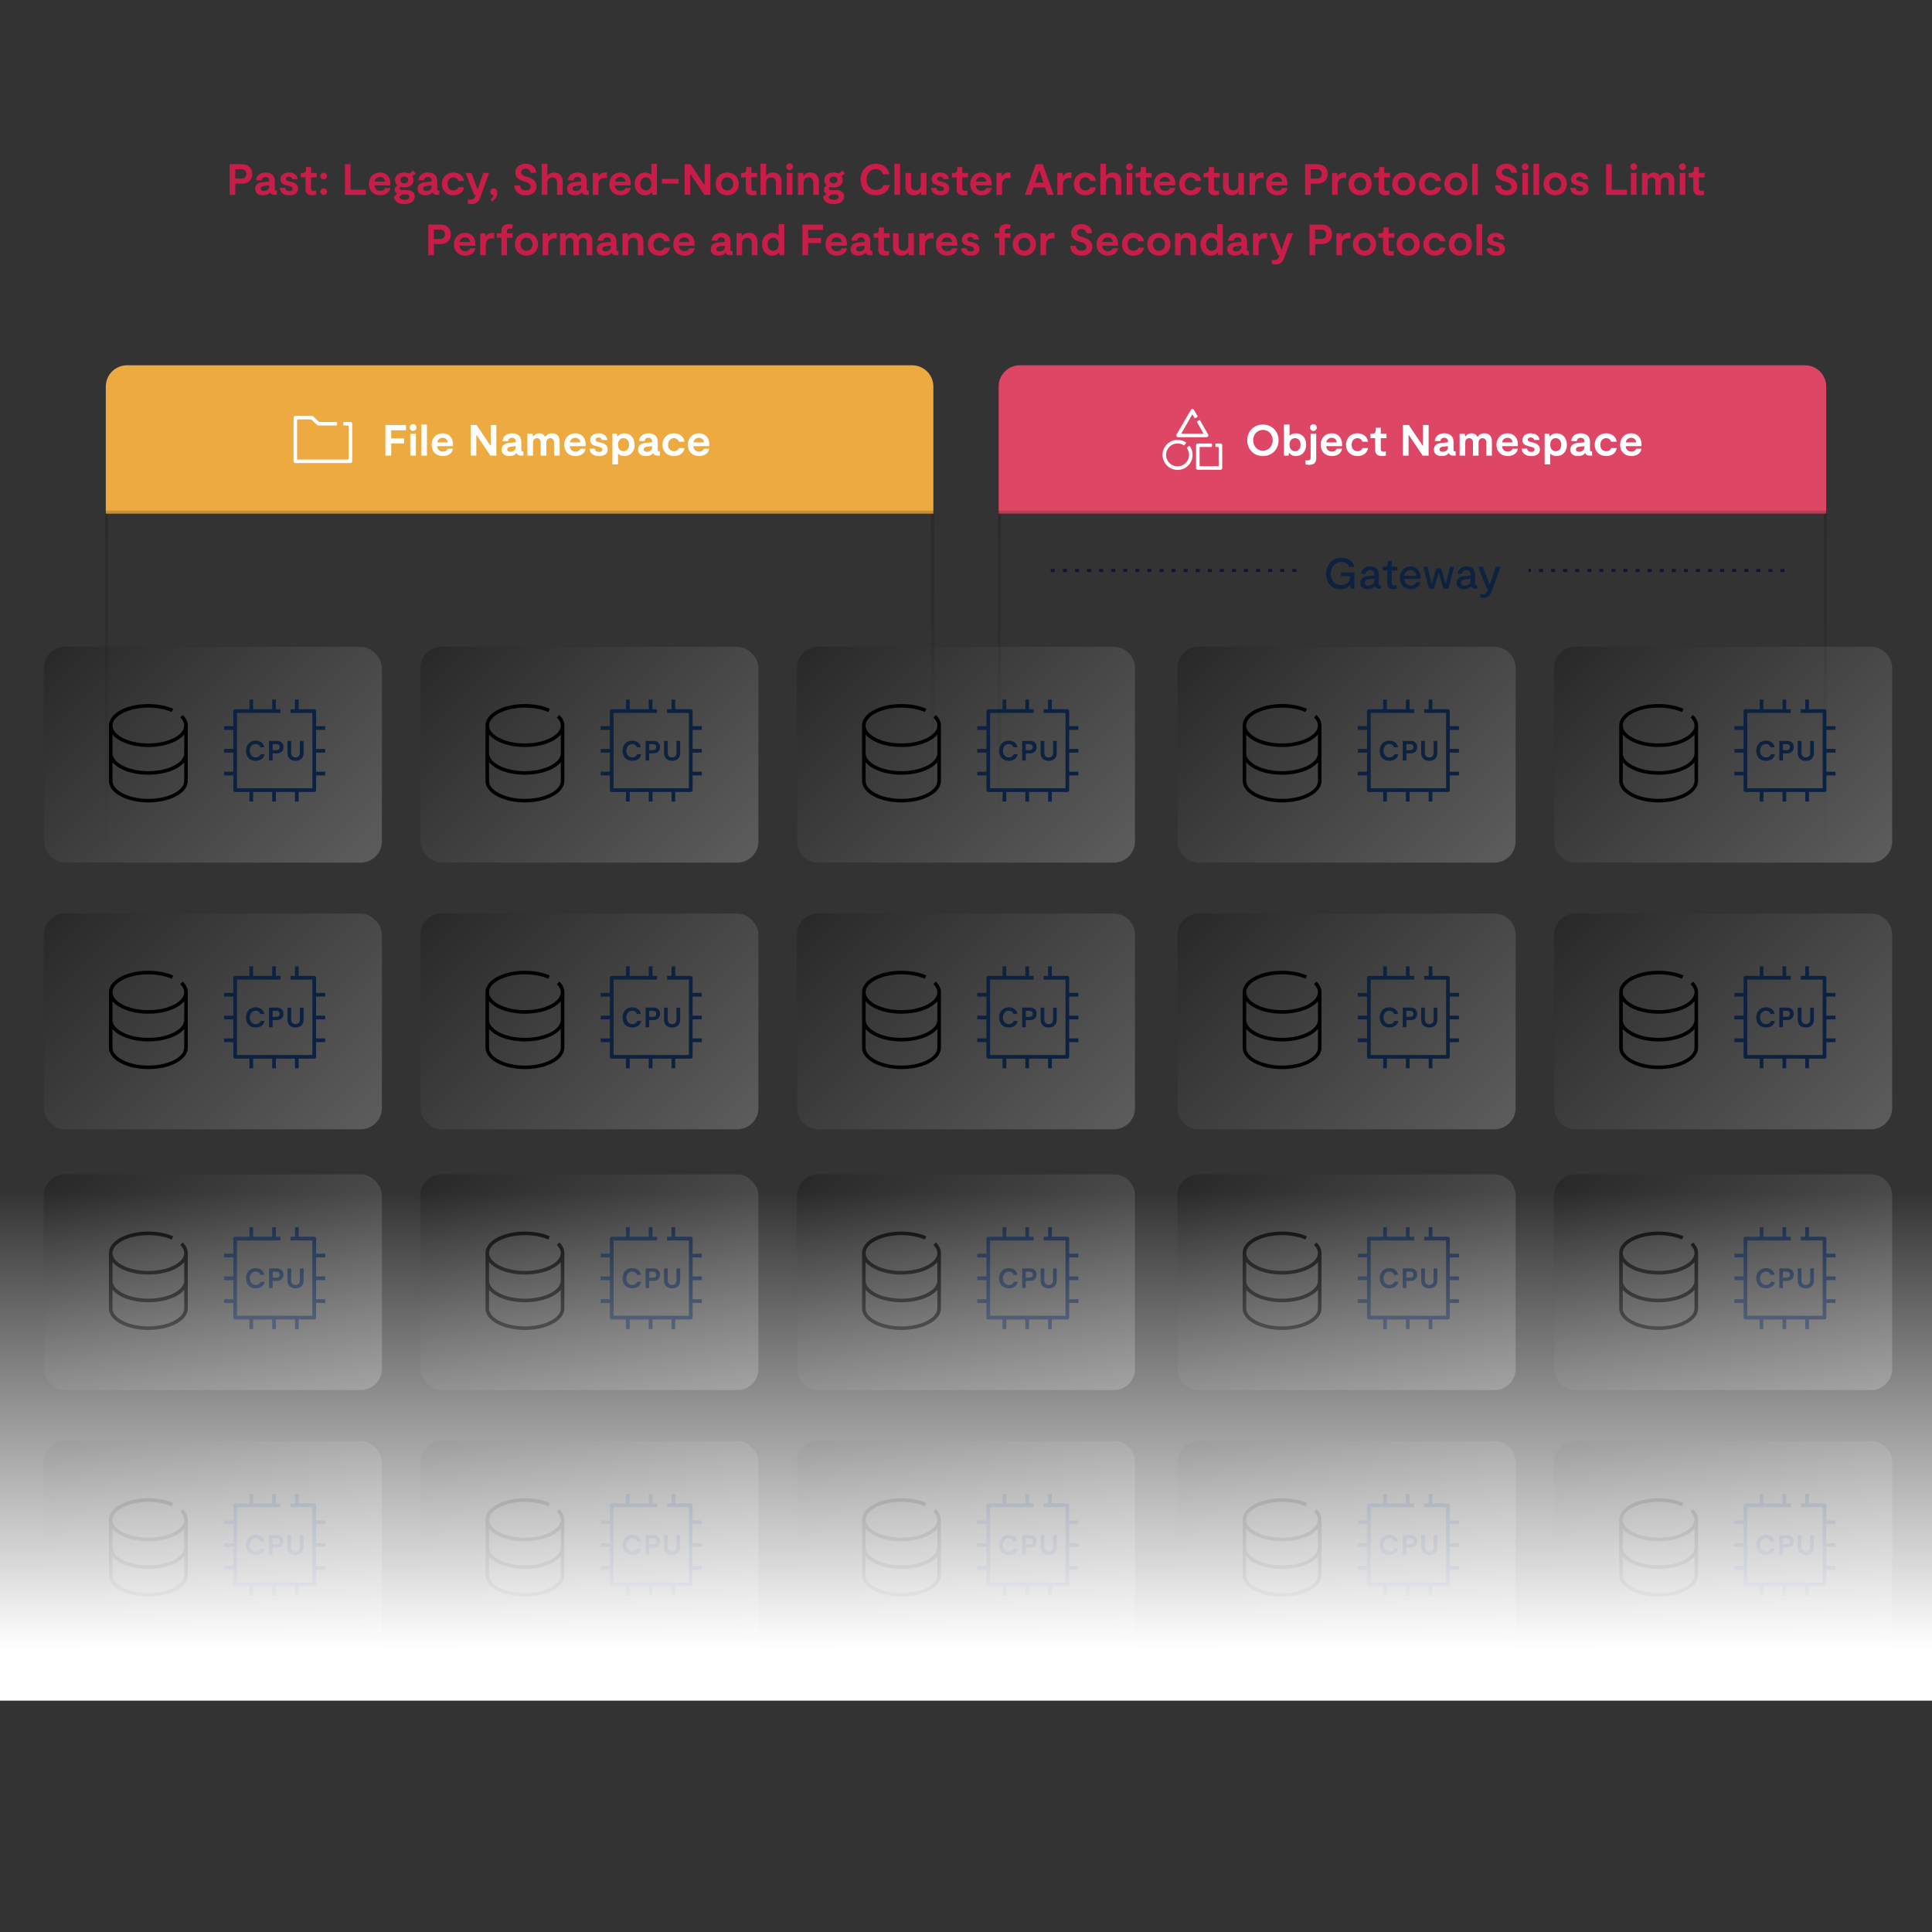 <svg xmlns="http://www.w3.org/2000/svg" xmlns:xlink="http://www.w3.org/1999/xlink" id="Layer_1" viewBox="0 0 1920 1920"><rect x="0" y="0" width="1920" height="1920" fill="#333333" stroke="none"/><defs><linearGradient id="linear-gradient" x1="1403.65" x2="1403.65" y1="866.1" y2="507.44" gradientUnits="userSpaceOnUse"><stop offset="0" stop-opacity="0"/><stop offset="1" stop-opacity=".8"/></linearGradient><linearGradient id="linear-gradient-2" x1="516.35" x2="516.35" y1="866.1" y2="507.44" gradientUnits="userSpaceOnUse"><stop offset="0" stop-opacity="0"/><stop offset="1" stop-opacity=".8"/></linearGradient><linearGradient id="linear-gradient-3" x1="343.03" x2="80.07" y1="881.51" y2="618.54" gradientUnits="userSpaceOnUse"><stop offset="0" stop-color="#fff"/><stop offset="1"/></linearGradient><linearGradient xlink:href="#linear-gradient-3" id="linear-gradient-4" x1="717.25" x2="454.29" y1="881.51" y2="618.54"/><linearGradient xlink:href="#linear-gradient-3" id="linear-gradient-5" x1="1469.71" x2="1206.75" y1="881.51" y2="618.54"/><linearGradient xlink:href="#linear-gradient-3" id="linear-gradient-6" x1="1843.93" x2="1580.97" y1="881.51" y2="618.54"/><linearGradient xlink:href="#linear-gradient-3" id="linear-gradient-7" x1="1091.48" x2="828.52" y1="881.51" y2="618.54"/><linearGradient xlink:href="#linear-gradient-3" id="linear-gradient-8" x1="343.03" x2="80.07" y1="1146.56" y2="883.59"/><linearGradient xlink:href="#linear-gradient-3" id="linear-gradient-9" x1="717.25" x2="454.29" y1="1146.56" y2="883.59"/><linearGradient xlink:href="#linear-gradient-3" id="linear-gradient-10" x1="1469.71" x2="1206.75" y1="1146.56" y2="883.6"/><linearGradient xlink:href="#linear-gradient-3" id="linear-gradient-11" x1="1843.93" x2="1580.97" y1="1146.56" y2="883.6"/><linearGradient xlink:href="#linear-gradient-3" id="linear-gradient-12" x1="1091.48" x2="828.52" y1="1146.56" y2="883.6"/><linearGradient xlink:href="#linear-gradient-3" id="linear-gradient-13" x1="343.03" x2="80.07" y1="1405.75" y2="1142.79"/><linearGradient xlink:href="#linear-gradient-3" id="linear-gradient-14" x1="717.25" x2="454.29" y1="1405.75" y2="1142.79"/><linearGradient xlink:href="#linear-gradient-3" id="linear-gradient-15" x1="1469.71" x2="1206.75" y1="1405.75" y2="1142.79"/><linearGradient xlink:href="#linear-gradient-3" id="linear-gradient-16" x1="1843.93" x2="1580.97" y1="1405.75" y2="1142.79"/><linearGradient xlink:href="#linear-gradient-3" id="linear-gradient-17" x1="1091.48" x2="828.52" y1="1405.75" y2="1142.79"/><linearGradient xlink:href="#linear-gradient-3" id="linear-gradient-18" x1="343.03" x2="80.07" y1="1670.8" y2="1407.84"/><linearGradient xlink:href="#linear-gradient-3" id="linear-gradient-19" x1="717.25" x2="454.29" y1="1670.8" y2="1407.84"/><linearGradient xlink:href="#linear-gradient-3" id="linear-gradient-20" x1="1469.71" x2="1206.75" y1="1670.8" y2="1407.84"/><linearGradient xlink:href="#linear-gradient-3" id="linear-gradient-21" x1="1843.93" x2="1580.97" y1="1670.8" y2="1407.84"/><linearGradient xlink:href="#linear-gradient-3" id="linear-gradient-22" x1="1091.48" x2="828.52" y1="1670.8" y2="1407.84"/><linearGradient id="linear-gradient-23" x1="5912.78" x2="6419.06" y1="1906.96" y2="1906.96" gradientTransform="matrix(1 0 0 -1 -5205.92 3343.9)" gradientUnits="userSpaceOnUse"><stop offset=".1" stop-color="#fff"/><stop offset="1" stop-color="#fff" stop-opacity="0"/></linearGradient><style>.cls-1{fill:url(#linear-gradient)}.cls-2{fill:#ecaa41}.cls-3,.cls-4{fill:#fff}.cls-5{fill:#c81d49}.cls-6{fill:#de4666}.cls-7{fill:#0d2141}.cls-8{fill:url(#linear-gradient-8)}.cls-9{fill:url(#linear-gradient-9)}.cls-10{fill:url(#linear-gradient-3)}.cls-11{fill:url(#linear-gradient-4)}.cls-12{fill:url(#linear-gradient-2)}.cls-13{fill:url(#linear-gradient-6)}.cls-14{fill:url(#linear-gradient-7)}.cls-15{fill:url(#linear-gradient-5)}.cls-16{opacity:.2}.cls-17{fill:none;stroke:#10172d;stroke-dasharray:0 0 4 8;stroke-miterlimit:10;stroke-width:3px}.cls-4{fill-rule:evenodd}.cls-18{fill:url(#linear-gradient-14)}.cls-19{fill:url(#linear-gradient-18)}.cls-20{fill:url(#linear-gradient-22)}.cls-21{fill:url(#linear-gradient-20)}.cls-22{fill:url(#linear-gradient-21)}.cls-23{fill:url(#linear-gradient-23)}.cls-24{fill:url(#linear-gradient-15)}.cls-25{fill:url(#linear-gradient-19)}.cls-26{fill:url(#linear-gradient-16)}.cls-27{fill:url(#linear-gradient-17)}.cls-28{fill:url(#linear-gradient-13)}.cls-29{fill:url(#linear-gradient-12)}.cls-30{fill:url(#linear-gradient-10)}.cls-31{fill:url(#linear-gradient-11)}</style></defs><path d="M250.66 172.84c0 5.87-4 9.7-10.35 9.7h-6.48v11.09h-5.57v-30.45h12.22c6.26 0 10.18 3.96 10.18 9.66Zm-5.87 0c0-2.83-1.83-4.66-4.92-4.66h-6.05v9.35h5.92c3.35 0 5.05-1.87 5.05-4.7ZM275.21 189.46v4.18h-2.35c-2.04 0-3.65-.61-4.39-2.61-1.48 1.87-3.74 3.04-7.18 3.04-4.44 0-7.7-2.09-7.7-6.39s3.18-6.22 7.18-6.61l6.79-.7v-.91c0-2.39-1.52-3.57-3.65-3.57-2.35 0-3.57 1.3-3.92 3.26h-5.57c.44-4.52 3.92-7.7 9.48-7.7 5.09 0 9.22 2.57 9.22 8.4v7.96c0 1.13.52 1.65 1.57 1.65h.52Zm-7.66-5.26-4.87.52c-2 .22-3.52 1.04-3.52 2.74s1.35 2.35 3.09 2.35c2.35 0 5.31-1.13 5.31-4.57v-1.04ZM278.07 186.67h5.35c.3 2.35 2.04 3.26 4.26 3.26 1.7 0 3.18-.65 3.18-2.22 0-1.65-1.48-2.35-3.83-2.96l-2.04-.52c-2.92-.7-6.22-1.87-6.22-6.13s3.83-6.66 8.14-6.66c5.87 0 8.57 3.09 8.87 6.66h-5.35c-.22-1.57-1.44-2.52-3.48-2.52-1.7 0-2.87.83-2.87 2.22 0 1.52 1.48 1.91 3.57 2.48l2.04.52c3.78.96 6.48 2.7 6.48 6.79 0 4.48-3.83 6.48-8.44 6.48-6.13 0-9.35-2.91-9.66-7.39ZM303.56 187.72v-11.44h-4.65v-4.39h1.48c2.65 0 3.7-.96 3.7-3.31v-2.61h5.05v5.92h5.7v4.39h-5.7v10.7c0 1.22.3 2.7 2.91 2.7.65 0 1.48-.13 2.13-.3v4.22c-.96.22-2.26.48-3.83.48-6.09 0-6.79-3.96-6.79-6.35ZM318.31 175.01c0-1.87 1.52-3.35 3.31-3.35s3.31 1.48 3.31 3.35-1.48 3.31-3.31 3.31-3.31-1.48-3.31-3.31Zm0 15.53c0-1.87 1.52-3.35 3.31-3.35s3.31 1.48 3.31 3.35-1.48 3.31-3.31 3.31-3.31-1.48-3.31-3.31ZM363.59 188.5v5.13H342.8v-30.45h5.61v25.32h15.18ZM387.96 186.76c-.87 4.48-4.61 7.31-10.14 7.31-6.48 0-11.18-4.39-11.18-11.09 0-7.18 4.96-11.53 10.96-11.53 5.35 0 10.31 3.39 10.31 11.18 0 .52-.04 1-.09 1.61h-15.66c.22 3.13 2.26 5.39 5.66 5.39 2.44 0 4.18-1 4.79-2.87h5.35Zm-15.75-6.26h10.4c-.13-2.7-2.13-4.61-5-4.61s-5 2-5.39 4.61ZM409.56 174.88a6.567 6.567 0 0 1 1.39 4.09c0 4.61-3.96 7.31-9.14 7.31-1.35 0-2.57-.17-3.65-.48-.7.35-1.04.83-1.04 1.44 0 1.26 1.39 1.65 2.87 1.65h4.26c5.22 0 7.92 2.52 7.92 6.44 0 4.66-3.92 7.44-10.22 7.44-6.92 0-10.14-3.44-10.57-7.31l3.31-2.92c-1.52-.83-2.48-2.26-2.48-4 0-2.04 1.35-3.39 2.91-4.26-1.61-1.26-2.57-3.04-2.57-5.31 0-4.26 3.44-7.53 9.01-7.53 1.91 0 3.65.39 5.05 1.09 1.39-.7 2.87-1.91 3.74-3.09l2.74 3.04c-.7.74-2.04 1.7-3.52 2.39Zm-6 18.36h-3.96l-2.87 2.44c.48 1.52 2.09 2.91 5.26 2.91 2.65 0 4.87-.96 4.87-2.96 0-1.83-1.7-2.39-3.31-2.39Zm2.09-14.36c0-2-1.44-3.44-3.83-3.44s-3.96 1.44-3.96 3.44 1.52 3.35 3.96 3.35 3.83-1.44 3.83-3.35ZM436.6 189.46v4.18h-2.35c-2.04 0-3.65-.61-4.39-2.61-1.48 1.87-3.74 3.04-7.18 3.04-4.44 0-7.7-2.09-7.7-6.39s3.18-6.22 7.18-6.61l6.79-.7v-.91c0-2.39-1.52-3.57-3.65-3.57-2.35 0-3.57 1.3-3.92 3.26h-5.57c.44-4.52 3.92-7.7 9.48-7.7 5.09 0 9.22 2.57 9.22 8.4v7.96c0 1.13.52 1.65 1.57 1.65h.52Zm-7.66-5.26-4.87.52c-2 .22-3.52 1.04-3.52 2.74s1.35 2.35 3.09 2.35c2.35 0 5.31-1.13 5.31-4.57v-1.04ZM439.21 182.84c0-6.83 4.96-11.4 11.31-11.4 5.05 0 9.83 2.7 10.53 8.4h-5.57c-.48-2-2.35-3.57-4.96-3.57-3.31 0-5.74 2.7-5.74 6.57s2.26 6.4 5.83 6.4c2.52 0 4.22-1.13 4.92-3.13h5.61c-.74 4.87-4.87 7.96-10.53 7.96-6.79 0-11.4-4.65-11.4-11.22ZM465.03 202.29v-4.13c.83.17 1.61.26 2.26.26 2.04 0 3.92-.74 4.79-2.91l.74-1.87h-1.74l-8.31-21.75h5.74l5.92 16.05h.35l5.52-16.05h5.74l-8.79 24.45c-.65 1.91-2.35 6.44-8.7 6.44-1.44 0-2.52-.22-3.52-.48ZM494.09 191.72c0 4.31-2.87 7.09-5.22 8.53l-1.44-1.7c1.61-1.35 2.87-3.04 2.92-4.7-1.39.17-3.09-.96-3.09-3.26 0-2.09 1.44-3.35 3.31-3.35 2.22 0 3.52 1.87 3.52 4.48ZM522.54 194.07c-7.26 0-11.14-3.92-11.35-9.74h5.66c.26 3.04 2.22 4.87 5.7 4.87 2.61 0 4.79-1.09 4.79-3.74 0-3.09-3-4.09-5.79-4.92l-1.74-.52c-3.74-1.13-7.66-3.44-7.66-8.48 0-5.44 4.44-8.79 10.31-8.79 6.26 0 10.22 3.78 10.4 8.96h-5.66c-.26-2.39-1.78-4.09-4.7-4.09-2.7 0-4.57 1.44-4.57 3.65 0 2.61 2.65 3.48 5.22 4.26l1.52.48c2.87.87 8.44 2.91 8.44 9.27 0 5.96-4.96 8.79-10.57 8.79ZM559.2 180.45v13.18h-5.57v-12.05c0-3.57-2.04-5.31-4.65-5.31s-5 1.7-5 5.57v11.79h-5.57v-30.89h5.57v11.7h.35c1.31-1.7 3.13-3 6.4-3 5.18 0 8.48 3.31 8.48 9ZM585.18 189.46v4.18h-2.35c-2.04 0-3.65-.61-4.39-2.61-1.48 1.87-3.74 3.04-7.18 3.04-4.44 0-7.7-2.09-7.7-6.39s3.18-6.22 7.18-6.61l6.79-.7v-.91c0-2.39-1.52-3.57-3.65-3.57-2.35 0-3.57 1.3-3.92 3.26h-5.57c.44-4.52 3.92-7.7 9.48-7.7 5.09 0 9.22 2.57 9.22 8.4v7.96c0 1.13.52 1.65 1.57 1.65h.52Zm-7.66-5.26-4.87.52c-2 .22-3.52 1.04-3.52 2.74s1.35 2.35 3.09 2.35c2.35 0 5.31-1.13 5.31-4.57v-1.04ZM589.14 171.88h5.05l.52 3.09h.35c1.35-2.17 2.83-3.52 6.48-3.52h1.57v5.57c-.78-.13-1.57-.17-2.35-.17-4.79 0-6.05 3.52-6.05 6.66v10.14h-5.57V171.9ZM626.89 186.76c-.87 4.48-4.61 7.31-10.14 7.31-6.48 0-11.18-4.39-11.18-11.09 0-7.18 4.96-11.53 10.96-11.53 5.35 0 10.31 3.39 10.31 11.18 0 .52-.04 1-.09 1.61h-15.66c.22 3.13 2.26 5.39 5.66 5.39 2.44 0 4.18-1 4.79-2.87h5.35Zm-15.75-6.26h10.4c-.13-2.7-2.13-4.61-5-4.61s-5 2-5.39 4.61ZM652.86 162.75v30.89h-4.52l-.48-2.57h-.39c-1.04 1.39-3.09 3-6.48 3-5.83 0-10.22-4.44-10.22-11.35s4.52-11.27 10.22-11.27c2.96 0 5.13 1.17 6.31 2.48v-11.18h5.57Zm-5.57 19.97c0-3.83-2.13-6.44-5.44-6.44s-5.52 2.61-5.52 6.44 2.22 6.53 5.52 6.53 5.44-2.61 5.44-6.53ZM674.32 177.8v4.61h-16.53v-4.61h16.53ZM705.87 163.18v30.45H700l-13.7-20.36h-.35v20.36h-5.61v-30.45h5.87l13.7 20.49h.35v-20.49h5.61ZM711.21 182.71c0-6.7 4.96-11.27 11.48-11.27s11.48 4.61 11.48 11.27-4.92 11.35-11.48 11.35-11.48-4.65-11.48-11.35Zm17.44 0c0-3.61-2.39-6.44-5.96-6.44s-5.92 2.83-5.92 6.44 2.35 6.53 5.92 6.53 5.96-2.87 5.96-6.53ZM741.12 187.72v-11.44h-4.65v-4.39h1.48c2.65 0 3.7-.96 3.7-3.31v-2.61h5.05v5.92h5.7v4.39h-5.7v10.7c0 1.22.3 2.7 2.91 2.7.65 0 1.48-.13 2.13-.3v4.22c-.96.22-2.26.48-3.83.48-6.09 0-6.79-3.96-6.79-6.35ZM776.62 180.45v13.18h-5.57v-12.05c0-3.57-2.04-5.31-4.66-5.31s-5 1.7-5 5.57v11.79h-5.57v-30.89h5.57v11.7h.35c1.3-1.7 3.13-3 6.39-3 5.18 0 8.48 3.31 8.48 9ZM781.34 165.75c0-1.91 1.61-3.39 3.44-3.39s3.35 1.48 3.35 3.39c0 1.78-1.52 3.35-3.35 3.35s-3.44-1.57-3.44-3.35Zm.65 6.13h5.57v21.75h-5.57v-21.75ZM793.01 171.88h5.09l.48 2.57h.35c1.31-1.7 3.13-3 6.4-3 5.18 0 8.48 3.31 8.48 9v13.18h-5.57v-12.05c0-3.57-2.04-5.31-4.65-5.31s-5 1.7-5 5.57v11.79h-5.57v-21.75ZM836.17 174.88a6.567 6.567 0 0 1 1.39 4.09c0 4.61-3.96 7.31-9.14 7.31-1.35 0-2.57-.17-3.65-.48-.7.35-1.04.83-1.04 1.44 0 1.26 1.39 1.65 2.87 1.65h4.26c5.22 0 7.92 2.52 7.92 6.44 0 4.66-3.92 7.44-10.22 7.44-6.92 0-10.14-3.44-10.57-7.31l3.31-2.92c-1.52-.83-2.48-2.26-2.48-4 0-2.04 1.35-3.39 2.92-4.26-1.61-1.26-2.57-3.04-2.57-5.31 0-4.26 3.44-7.53 9.01-7.53 1.91 0 3.65.39 5.05 1.09 1.39-.7 2.87-1.91 3.74-3.09l2.74 3.04c-.7.74-2.04 1.7-3.52 2.39Zm-6 18.36h-3.96l-2.87 2.44c.48 1.52 2.09 2.91 5.26 2.91 2.65 0 4.87-.96 4.87-2.96 0-1.83-1.7-2.39-3.31-2.39Zm2.09-14.36c0-2-1.44-3.44-3.83-3.44s-3.96 1.44-3.96 3.44 1.52 3.35 3.96 3.35 3.83-1.44 3.83-3.35ZM870.28 194.07c-9.31 0-14.96-6.57-14.96-15.53s6-15.79 14.96-15.79c6.87 0 12.35 3.65 13.4 10.4h-6.18c-.96-3.13-3.52-5.09-7.22-5.09-5.44 0-9.09 4.57-9.09 10.48s3.92 10.22 9.09 10.22c3.96 0 6.74-1.96 7.7-4.92h6.18c-1 6.53-6.83 10.22-13.88 10.22ZM888.89 162.75h5.57v30.89h-5.57v-30.89ZM920.63 193.63h-5.09l-.48-2.57h-.35c-1.3 1.7-3.13 3-6.39 3-5.18 0-8.48-3.31-8.48-9v-13.18h5.57v12.05c0 3.57 2.04 5.31 4.7 5.31s4.96-1.7 4.96-5.57v-11.79h5.57v21.75ZM925.24 186.67h5.35c.3 2.35 2.04 3.26 4.26 3.26 1.7 0 3.18-.65 3.18-2.22 0-1.65-1.48-2.35-3.83-2.96l-2.04-.52c-2.91-.7-6.22-1.87-6.22-6.13s3.83-6.66 8.13-6.66c5.87 0 8.57 3.09 8.88 6.66h-5.35c-.22-1.57-1.44-2.52-3.48-2.52-1.7 0-2.87.83-2.87 2.22 0 1.52 1.48 1.91 3.57 2.48l2.04.52c3.79.96 6.48 2.7 6.48 6.79 0 4.48-3.83 6.48-8.44 6.48-6.13 0-9.35-2.91-9.66-7.39ZM950.73 187.72v-11.44h-4.65v-4.39h1.48c2.65 0 3.7-.96 3.7-3.31v-2.61h5.05v5.92h5.7v4.39h-5.7v10.7c0 1.22.3 2.7 2.92 2.7.65 0 1.48-.13 2.13-.3v4.22c-.96.22-2.26.48-3.83.48-6.09 0-6.79-3.96-6.79-6.35ZM985.56 186.76c-.87 4.48-4.61 7.31-10.14 7.31-6.48 0-11.18-4.39-11.18-11.09 0-7.18 4.96-11.53 10.96-11.53 5.35 0 10.31 3.39 10.31 11.18 0 .52-.04 1-.09 1.61h-15.66c.22 3.13 2.26 5.39 5.66 5.39 2.44 0 4.18-1 4.79-2.87h5.35Zm-15.75-6.26h10.4c-.13-2.7-2.13-4.61-5-4.61s-5 2-5.39 4.61ZM990.3 171.88h5.05l.52 3.09h.35c1.35-2.17 2.83-3.52 6.48-3.52h1.57v5.57c-.78-.13-1.57-.17-2.35-.17-4.79 0-6.05 3.52-6.05 6.66v10.14h-5.57V171.9ZM1038.5 186.28h-11.4l-2.48 7.35h-6.13l10.88-30.45h6.92l10.83 30.45h-6.13l-2.48-7.35Zm-1.57-4.74-3.96-11.75h-.35l-3.96 11.75h8.27ZM1050.8 171.88h5.05l.52 3.09h.35c1.35-2.17 2.83-3.52 6.48-3.52h1.57v5.57c-.78-.13-1.57-.17-2.35-.17-4.79 0-6.05 3.52-6.05 6.66v10.14h-5.57V171.9ZM1067.23 182.84c0-6.83 4.96-11.4 11.31-11.4 5.05 0 9.83 2.7 10.53 8.4h-5.57c-.48-2-2.35-3.57-4.96-3.57-3.31 0-5.74 2.7-5.74 6.57s2.26 6.4 5.83 6.4c2.52 0 4.22-1.13 4.92-3.13h5.61c-.74 4.87-4.87 7.96-10.53 7.96-6.79 0-11.4-4.65-11.4-11.22ZM1114.32 180.45v13.18h-5.57v-12.05c0-3.57-2.04-5.31-4.65-5.31s-5 1.7-5 5.57v11.79h-5.57v-30.89h5.57v11.7h.35c1.31-1.7 3.13-3 6.4-3 5.18 0 8.48 3.31 8.48 9ZM1119.03 165.75c0-1.91 1.61-3.39 3.44-3.39s3.35 1.48 3.35 3.39c0 1.78-1.52 3.35-3.35 3.35s-3.44-1.57-3.44-3.35Zm.65 6.13h5.57v21.75h-5.57v-21.75ZM1133.22 187.72v-11.44h-4.65v-4.39h1.48c2.65 0 3.7-.96 3.7-3.31v-2.61h5.05v5.92h5.7v4.39h-5.7v10.7c0 1.22.3 2.7 2.92 2.7.65 0 1.48-.13 2.13-.3v4.22c-.96.22-2.26.48-3.83.48-6.09 0-6.79-3.96-6.79-6.35ZM1168.05 186.76c-.87 4.48-4.61 7.31-10.14 7.31-6.48 0-11.18-4.39-11.18-11.09 0-7.18 4.96-11.53 10.96-11.53 5.35 0 10.31 3.39 10.31 11.18 0 .52-.04 1-.09 1.61h-15.66c.22 3.13 2.26 5.39 5.66 5.39 2.44 0 4.18-1 4.79-2.87h5.35Zm-15.75-6.26h10.4c-.13-2.7-2.13-4.61-5-4.61s-5 2-5.39 4.61ZM1171.9 182.84c0-6.83 4.96-11.4 11.31-11.4 5.05 0 9.83 2.7 10.53 8.4h-5.57c-.48-2-2.35-3.57-4.96-3.57-3.31 0-5.74 2.7-5.74 6.57s2.26 6.4 5.83 6.4c2.52 0 4.22-1.13 4.92-3.13h5.61c-.74 4.87-4.87 7.96-10.53 7.96-6.79 0-11.4-4.65-11.4-11.22ZM1200.88 187.72v-11.44h-4.65v-4.39h1.48c2.65 0 3.7-.96 3.7-3.31v-2.61h5.05v5.92h5.7v4.39h-5.7v10.7c0 1.22.3 2.7 2.92 2.7.65 0 1.48-.13 2.13-.3v4.22c-.96.22-2.26.48-3.83.48-6.09 0-6.79-3.96-6.79-6.35ZM1236.27 193.63h-5.09l-.48-2.57h-.35c-1.3 1.7-3.13 3-6.39 3-5.18 0-8.48-3.31-8.48-9v-13.18h5.57v12.05c0 3.57 2.04 5.31 4.7 5.31s4.96-1.7 4.96-5.57v-11.79h5.57v21.75ZM1241.75 171.88h5.05l.52 3.09h.35c1.35-2.17 2.83-3.52 6.48-3.52h1.57v5.57c-.78-.13-1.57-.17-2.35-.17-4.79 0-6.05 3.52-6.05 6.66v10.14h-5.57V171.9ZM1279.5 186.76c-.87 4.48-4.61 7.31-10.14 7.31-6.48 0-11.18-4.39-11.18-11.09 0-7.18 4.96-11.53 10.96-11.53 5.35 0 10.31 3.39 10.31 11.18 0 .52-.04 1-.09 1.61h-15.66c.22 3.13 2.26 5.39 5.66 5.39 2.44 0 4.18-1 4.79-2.87h5.35Zm-15.75-6.26h10.4c-.13-2.7-2.13-4.61-5-4.61s-5 2-5.39 4.61ZM1319.43 172.84c0 5.87-4 9.7-10.35 9.7h-6.48v11.09h-5.57v-30.45h12.22c6.26 0 10.18 3.96 10.18 9.66Zm-5.87 0c0-2.83-1.83-4.66-4.92-4.66h-6.05v9.35h5.92c3.35 0 5.05-1.87 5.05-4.7ZM1323.76 171.88h5.05l.52 3.09h.35c1.35-2.17 2.83-3.52 6.48-3.52h1.57v5.57c-.78-.13-1.57-.17-2.35-.17-4.79 0-6.05 3.52-6.05 6.66v10.14h-5.57V171.9ZM1340.19 182.71c0-6.7 4.96-11.27 11.49-11.27s11.48 4.61 11.48 11.27-4.92 11.35-11.48 11.35-11.49-4.65-11.49-11.35Zm17.45 0c0-3.61-2.39-6.44-5.96-6.44s-5.92 2.83-5.92 6.44 2.35 6.53 5.92 6.53 5.96-2.87 5.96-6.53ZM1370.1 187.72v-11.44h-4.65v-4.39h1.48c2.65 0 3.7-.96 3.7-3.31v-2.61h5.05v5.92h5.7v4.39h-5.7v10.7c0 1.22.3 2.7 2.92 2.7.65 0 1.48-.13 2.13-.3v4.22c-.96.22-2.26.48-3.83.48-6.09 0-6.79-3.96-6.79-6.35ZM1383.59 182.71c0-6.7 4.96-11.27 11.49-11.27s11.48 4.61 11.48 11.27-4.92 11.35-11.48 11.35-11.49-4.65-11.49-11.35Zm17.45 0c0-3.61-2.39-6.44-5.96-6.44s-5.92 2.83-5.92 6.44 2.35 6.53 5.92 6.53 5.96-2.87 5.96-6.53ZM1410.19 182.84c0-6.83 4.96-11.4 11.31-11.4 5.05 0 9.83 2.7 10.53 8.4h-5.57c-.48-2-2.35-3.57-4.96-3.57-3.31 0-5.74 2.7-5.74 6.57s2.26 6.4 5.83 6.4c2.52 0 4.22-1.13 4.92-3.13h5.61c-.74 4.87-4.87 7.96-10.53 7.96-6.79 0-11.4-4.65-11.4-11.22ZM1435.41 182.71c0-6.7 4.96-11.27 11.49-11.27s11.48 4.61 11.48 11.27-4.92 11.35-11.48 11.35-11.49-4.65-11.49-11.35Zm17.45 0c0-3.61-2.39-6.44-5.96-6.44s-5.92 2.83-5.92 6.44 2.35 6.53 5.92 6.53 5.96-2.87 5.96-6.53ZM1463 162.75h5.57v30.89H1463v-30.89ZM1497.19 194.07c-7.26 0-11.14-3.92-11.35-9.74h5.66c.26 3.04 2.22 4.87 5.7 4.87 2.61 0 4.79-1.09 4.79-3.74 0-3.09-3-4.09-5.79-4.92l-1.74-.52c-3.74-1.13-7.66-3.44-7.66-8.48 0-5.44 4.44-8.79 10.31-8.79 6.26 0 10.22 3.78 10.4 8.96h-5.66c-.26-2.39-1.78-4.09-4.7-4.09-2.7 0-4.57 1.44-4.57 3.65 0 2.61 2.65 3.48 5.22 4.26l1.52.48c2.87.87 8.44 2.91 8.44 9.27 0 5.96-4.96 8.79-10.57 8.79ZM1512.31 165.75c0-1.91 1.61-3.39 3.44-3.39s3.35 1.48 3.35 3.39c0 1.78-1.52 3.35-3.35 3.35s-3.44-1.57-3.44-3.35Zm.65 6.13h5.57v21.75h-5.57v-21.75ZM1523.96 162.75h5.57v30.89h-5.57v-30.89ZM1534.06 182.71c0-6.7 4.96-11.27 11.49-11.27s11.48 4.61 11.48 11.27-4.92 11.35-11.48 11.35-11.49-4.65-11.49-11.35Zm17.45 0c0-3.61-2.39-6.44-5.96-6.44s-5.92 2.83-5.92 6.44 2.35 6.53 5.92 6.53 5.96-2.87 5.96-6.53ZM1560.54 186.67h5.35c.3 2.35 2.04 3.26 4.26 3.26 1.7 0 3.18-.65 3.18-2.22 0-1.65-1.48-2.35-3.83-2.96l-2.04-.52c-2.91-.7-6.22-1.87-6.22-6.13s3.83-6.66 8.13-6.66c5.87 0 8.57 3.09 8.88 6.66h-5.35c-.22-1.57-1.44-2.52-3.48-2.52-1.7 0-2.87.83-2.87 2.22 0 1.52 1.48 1.91 3.57 2.48l2.04.52c3.79.96 6.48 2.7 6.48 6.79 0 4.48-3.83 6.48-8.44 6.48-6.13 0-9.35-2.91-9.66-7.39ZM1616.87 188.5v5.13h-20.79v-30.45h5.61v25.32h15.18ZM1620.11 165.75c0-1.91 1.61-3.39 3.44-3.39s3.35 1.48 3.35 3.39c0 1.78-1.52 3.35-3.35 3.35s-3.44-1.57-3.44-3.35Zm.65 6.13h5.57v21.75h-5.57v-21.75ZM1631.78 171.88h5.09l.48 2.57h.35c1.17-1.61 3-3 5.96-3 3.44 0 4.96 1.87 5.7 3.44h.35c1.17-1.7 3.09-3.44 6.79-3.44 4.48 0 7.35 2.7 7.35 7.96v14.23h-5.57v-13.18c0-2.78-1.65-4.18-3.74-4.18-2.35 0-3.96 1.74-3.96 4.48v12.88h-5.57v-13.01c0-2.87-1.61-4.35-3.7-4.35s-3.96 1.44-3.96 4.44v12.92h-5.57v-21.75ZM1668.61 165.75c0-1.91 1.61-3.39 3.44-3.39s3.35 1.48 3.35 3.39c0 1.78-1.52 3.35-3.35 3.35s-3.44-1.57-3.44-3.35Zm.65 6.13h5.57v21.75h-5.57v-21.75ZM1682.79 187.72v-11.44h-4.65v-4.39h1.48c2.65 0 3.7-.96 3.7-3.31v-2.61h5.05v5.92h5.7v4.39h-5.7v10.7c0 1.22.3 2.7 2.92 2.7.65 0 1.48-.13 2.13-.3v4.22c-.96.22-2.26.48-3.83.48-6.09 0-6.79-3.96-6.79-6.35ZM448.05 232.84c0 5.87-4 9.7-10.35 9.7h-6.48v11.09h-5.57v-30.45h12.22c6.26 0 10.18 3.96 10.18 9.66Zm-5.87 0c0-2.83-1.83-4.66-4.92-4.66h-6.05v9.35h5.92c3.35 0 5.05-1.87 5.05-4.7ZM472.46 246.76c-.87 4.48-4.61 7.31-10.14 7.31-6.48 0-11.18-4.39-11.18-11.09 0-7.18 4.96-11.53 10.96-11.53 5.35 0 10.31 3.39 10.31 11.18 0 .52-.04 1-.09 1.61h-15.66c.22 3.13 2.26 5.39 5.66 5.39 2.44 0 4.18-1 4.79-2.87h5.35Zm-15.75-6.26h10.4c-.13-2.7-2.13-4.61-5-4.61s-5 2-5.39 4.61ZM477.2 231.88h5.05l.52 3.09h.35c1.35-2.17 2.83-3.52 6.48-3.52h1.57v5.57c-.78-.13-1.57-.17-2.35-.17-4.79 0-6.05 3.52-6.05 6.66v10.14h-5.57V231.9ZM503.83 231.88h5.52v4.39h-5.52v17.36h-5.57v-17.36h-4.57v-4.39h4.57v-2.35c0-4.52 3-6.79 7.27-6.79 1.78 0 3.13.39 4.18.74l-.96 4.05c-.74-.26-1.61-.35-2.22-.35-1.61 0-2.7.83-2.7 2.65v2.04ZM511.73 242.71c0-6.7 4.96-11.27 11.48-11.27s11.48 4.61 11.48 11.27-4.92 11.35-11.48 11.35-11.48-4.65-11.48-11.35Zm17.44 0c0-3.61-2.39-6.44-5.96-6.44s-5.92 2.83-5.92 6.44 2.35 6.53 5.92 6.53 5.96-2.87 5.96-6.53ZM539.28 231.88h5.05l.52 3.09h.35c1.35-2.17 2.83-3.52 6.48-3.52h1.57v5.57c-.78-.13-1.57-.17-2.35-.17-4.79 0-6.05 3.52-6.05 6.66v10.14h-5.57V231.9ZM556.57 231.88h5.09l.48 2.57h.35c1.17-1.61 3-3 5.96-3 3.44 0 4.96 1.87 5.7 3.44h.35c1.17-1.7 3.09-3.44 6.79-3.44 4.48 0 7.35 2.7 7.35 7.96v14.23h-5.57v-13.18c0-2.78-1.65-4.18-3.74-4.18-2.35 0-3.96 1.74-3.96 4.48v12.88h-5.57v-13.01c0-2.87-1.61-4.35-3.7-4.35s-3.96 1.44-3.96 4.44v12.92h-5.57v-21.75ZM614.66 249.46v4.18h-2.35c-2.04 0-3.65-.61-4.39-2.61-1.48 1.87-3.74 3.04-7.18 3.04-4.44 0-7.7-2.09-7.7-6.39s3.18-6.22 7.18-6.61l6.79-.7v-.91c0-2.39-1.52-3.57-3.65-3.57-2.35 0-3.57 1.3-3.92 3.26h-5.57c.44-4.52 3.92-7.7 9.48-7.7 5.09 0 9.22 2.57 9.22 8.4v7.96c0 1.13.52 1.65 1.57 1.65h.52ZM607 244.2l-4.87.52c-2 .22-3.52 1.04-3.52 2.74s1.35 2.35 3.09 2.35c2.35 0 5.31-1.13 5.31-4.57v-1.04ZM618.61 231.88h5.09l.48 2.57h.35c1.31-1.7 3.13-3 6.4-3 5.18 0 8.48 3.31 8.48 9v13.18h-5.57v-12.05c0-3.57-2.04-5.31-4.65-5.31s-5 1.7-5 5.57v11.79h-5.57v-21.75ZM643.86 242.84c0-6.83 4.96-11.4 11.31-11.4 5.05 0 9.83 2.7 10.53 8.4h-5.57c-.48-2-2.35-3.57-4.96-3.57-3.31 0-5.74 2.7-5.74 6.57s2.26 6.4 5.83 6.4c2.52 0 4.22-1.13 4.92-3.13h5.61c-.74 4.87-4.87 7.96-10.53 7.96-6.79 0-11.4-4.65-11.4-11.22ZM690.4 246.76c-.87 4.48-4.61 7.31-10.14 7.31-6.48 0-11.18-4.39-11.18-11.09 0-7.18 4.96-11.53 10.96-11.53 5.35 0 10.31 3.39 10.31 11.18 0 .52-.04 1-.09 1.61H674.6c.22 3.13 2.26 5.39 5.66 5.39 2.44 0 4.18-1 4.79-2.87h5.35Zm-15.75-6.26h10.4c-.13-2.7-2.13-4.61-5-4.61s-5 2-5.39 4.61ZM727.98 249.46v4.18h-2.35c-2.04 0-3.65-.61-4.39-2.61-1.48 1.87-3.74 3.04-7.18 3.04-4.44 0-7.7-2.09-7.7-6.39s3.18-6.22 7.18-6.61l6.79-.7v-.91c0-2.39-1.52-3.57-3.65-3.57-2.35 0-3.57 1.3-3.92 3.26h-5.57c.44-4.52 3.92-7.7 9.48-7.7 5.09 0 9.22 2.57 9.22 8.4v7.96c0 1.13.52 1.65 1.57 1.65h.52Zm-7.66-5.26-4.87.52c-2 .22-3.52 1.04-3.52 2.74s1.35 2.35 3.09 2.35c2.35 0 5.31-1.13 5.31-4.57v-1.04ZM731.94 231.88h5.09l.48 2.57h.35c1.31-1.7 3.13-3 6.4-3 5.18 0 8.48 3.31 8.48 9v13.18h-5.57v-12.05c0-3.57-2.04-5.31-4.65-5.31s-5 1.7-5 5.57v11.79h-5.57v-21.75ZM779.38 222.75v30.89h-4.52l-.48-2.57h-.39c-1.04 1.39-3.09 3-6.48 3-5.83 0-10.22-4.44-10.22-11.35s4.52-11.27 10.22-11.27c2.96 0 5.13 1.17 6.31 2.48v-11.18h5.57Zm-5.57 19.97c0-3.83-2.13-6.44-5.44-6.44s-5.52 2.61-5.52 6.44 2.22 6.53 5.52 6.53 5.44-2.61 5.44-6.53ZM803.13 228.45v8.09h12.79v5h-12.79v12.09h-5.74v-30.45h20.49v5.26h-14.75ZM841.74 246.76c-.87 4.48-4.61 7.31-10.14 7.31-6.48 0-11.18-4.39-11.18-11.09 0-7.18 4.96-11.53 10.96-11.53 5.35 0 10.31 3.39 10.31 11.18 0 .52-.04 1-.09 1.61h-15.66c.22 3.13 2.26 5.39 5.66 5.39 2.44 0 4.18-1 4.79-2.87h5.35Zm-15.75-6.26h10.4c-.13-2.7-2.13-4.61-5-4.61s-5 2-5.39 4.61ZM866.95 249.46v4.18h-2.35c-2.04 0-3.65-.61-4.39-2.61-1.48 1.87-3.74 3.04-7.18 3.04-4.44 0-7.7-2.09-7.7-6.39s3.18-6.22 7.18-6.61l6.79-.7v-.91c0-2.39-1.52-3.57-3.65-3.57-2.35 0-3.57 1.3-3.92 3.26h-5.57c.44-4.52 3.92-7.7 9.48-7.7 5.09 0 9.22 2.57 9.22 8.4v7.96c0 1.13.52 1.65 1.57 1.65h.52Zm-7.66-5.26-4.87.52c-2 .22-3.52 1.04-3.52 2.74s1.35 2.35 3.09 2.35c2.35 0 5.31-1.13 5.31-4.57v-1.04ZM872.83 247.72v-11.44h-4.66v-4.39h1.48c2.65 0 3.7-.96 3.7-3.31v-2.61h5.05v5.92h5.7v4.39h-5.7v10.7c0 1.22.3 2.7 2.91 2.7.65 0 1.48-.13 2.13-.3v4.22c-.96.22-2.26.48-3.83.48-6.09 0-6.79-3.96-6.79-6.35ZM908.22 253.63h-5.09l-.48-2.57h-.35c-1.3 1.7-3.13 3-6.39 3-5.18 0-8.48-3.31-8.48-9v-13.18H893v12.05c0 3.57 2.04 5.31 4.7 5.31s4.96-1.7 4.96-5.57v-11.79h5.57v21.75ZM913.7 231.88h5.05l.52 3.09h.35c1.35-2.17 2.83-3.52 6.48-3.52h1.57v5.57c-.78-.13-1.57-.17-2.35-.17-4.79 0-6.05 3.52-6.05 6.66v10.14h-5.57V231.9ZM951.45 246.76c-.87 4.48-4.61 7.31-10.14 7.31-6.48 0-11.18-4.39-11.18-11.09 0-7.18 4.96-11.53 10.96-11.53 5.35 0 10.31 3.39 10.31 11.18 0 .52-.04 1-.09 1.61h-15.66c.22 3.13 2.26 5.39 5.66 5.39 2.44 0 4.18-1 4.79-2.87h5.35Zm-15.75-6.26h10.4c-.13-2.7-2.13-4.61-5-4.61s-5 2-5.39 4.61ZM955.2 246.67h5.35c.3 2.35 2.04 3.26 4.26 3.26 1.7 0 3.18-.65 3.18-2.22 0-1.65-1.48-2.35-3.83-2.96l-2.04-.52c-2.91-.7-6.22-1.87-6.22-6.13s3.83-6.66 8.13-6.66c5.87 0 8.57 3.09 8.88 6.66h-5.35c-.22-1.57-1.44-2.52-3.48-2.52-1.7 0-2.87.83-2.87 2.22 0 1.52 1.48 1.91 3.57 2.48l2.04.52c3.79.96 6.48 2.7 6.48 6.79 0 4.48-3.83 6.48-8.44 6.48-6.13 0-9.35-2.91-9.66-7.39ZM998.57 231.88h5.53v4.39h-5.53v17.36H993v-17.36h-4.57v-4.39H993v-2.35c0-4.52 3-6.79 7.27-6.79 1.78 0 3.13.39 4.18.74l-.96 4.05c-.74-.26-1.61-.35-2.22-.35-1.61 0-2.7.83-2.7 2.65v2.04ZM1006.48 242.71c0-6.7 4.96-11.27 11.49-11.27s11.48 4.61 11.48 11.27-4.92 11.35-11.48 11.35-11.49-4.65-11.49-11.35Zm17.45 0c0-3.61-2.39-6.44-5.96-6.44s-5.92 2.83-5.92 6.44 2.35 6.53 5.92 6.53 5.96-2.87 5.96-6.53ZM1034.02 231.88h5.05l.52 3.09h.35c1.35-2.17 2.83-3.52 6.48-3.52h1.57v5.57c-.78-.13-1.57-.17-2.35-.17-4.79 0-6.05 3.52-6.05 6.66v10.14h-5.57V231.9ZM1074.91 254.07c-7.26 0-11.14-3.92-11.35-9.74h5.66c.26 3.04 2.22 4.87 5.7 4.87 2.61 0 4.79-1.09 4.79-3.74 0-3.09-3-4.09-5.79-4.92l-1.74-.52c-3.74-1.13-7.66-3.44-7.66-8.48 0-5.44 4.44-8.79 10.31-8.79 6.26 0 10.22 3.78 10.4 8.96h-5.66c-.26-2.39-1.78-4.09-4.7-4.09-2.7 0-4.57 1.44-4.57 3.65 0 2.61 2.65 3.48 5.22 4.26l1.52.48c2.87.87 8.44 2.91 8.44 9.27 0 5.96-4.96 8.79-10.57 8.79ZM1111.15 246.76c-.87 4.48-4.61 7.31-10.14 7.31-6.48 0-11.18-4.39-11.18-11.09 0-7.18 4.96-11.53 10.96-11.53 5.35 0 10.31 3.39 10.31 11.18 0 .52-.04 1-.09 1.61h-15.66c.22 3.13 2.26 5.39 5.66 5.39 2.44 0 4.18-1 4.79-2.87h5.35Zm-15.75-6.26h10.4c-.13-2.7-2.13-4.61-5-4.61s-5 2-5.39 4.61ZM1115.01 242.84c0-6.83 4.96-11.4 11.31-11.4 5.05 0 9.83 2.7 10.53 8.4h-5.57c-.48-2-2.35-3.57-4.96-3.57-3.31 0-5.74 2.7-5.74 6.57s2.26 6.4 5.83 6.4c2.52 0 4.22-1.13 4.92-3.13h5.61c-.74 4.87-4.87 7.96-10.53 7.96-6.79 0-11.4-4.65-11.4-11.22ZM1140.23 242.71c0-6.7 4.96-11.27 11.49-11.27s11.48 4.61 11.48 11.27-4.92 11.35-11.48 11.35-11.49-4.65-11.49-11.35Zm17.45 0c0-3.61-2.39-6.44-5.96-6.44s-5.92 2.83-5.92 6.44 2.35 6.53 5.92 6.53 5.96-2.87 5.96-6.53ZM1167.77 231.88h5.09l.48 2.57h.35c1.31-1.7 3.13-3 6.4-3 5.18 0 8.48 3.31 8.48 9v13.18H1183v-12.05c0-3.57-2.04-5.31-4.65-5.31s-5 1.7-5 5.57v11.79h-5.57v-21.75ZM1215.21 222.75v30.89h-4.52l-.48-2.57h-.39c-1.04 1.39-3.09 3-6.48 3-5.83 0-10.22-4.44-10.22-11.35s4.52-11.27 10.22-11.27c2.96 0 5.13 1.17 6.31 2.48v-11.18h5.57Zm-5.57 19.97c0-3.83-2.13-6.44-5.44-6.44s-5.52 2.61-5.52 6.44 2.22 6.53 5.52 6.53 5.44-2.61 5.44-6.53ZM1241.27 249.46v4.18h-2.35c-2.04 0-3.65-.61-4.39-2.61-1.48 1.87-3.74 3.04-7.18 3.04-4.44 0-7.7-2.09-7.7-6.39s3.18-6.22 7.18-6.61l6.79-.7v-.91c0-2.39-1.52-3.57-3.65-3.57-2.35 0-3.57 1.3-3.92 3.26h-5.57c.44-4.52 3.92-7.7 9.48-7.7 5.09 0 9.22 2.57 9.22 8.4v7.96c0 1.13.52 1.65 1.57 1.65h.52Zm-7.66-5.26-4.87.52c-2 .22-3.52 1.04-3.52 2.74s1.35 2.35 3.09 2.35c2.35 0 5.31-1.13 5.31-4.57v-1.04ZM1245.22 231.88h5.05l.52 3.09h.35c1.35-2.17 2.83-3.52 6.48-3.52h1.57v5.57c-.78-.13-1.57-.17-2.35-.17-4.79 0-6.05 3.52-6.05 6.66v10.14h-5.57V231.9ZM1264 262.29v-4.13c.83.17 1.61.26 2.26.26 2.04 0 3.92-.74 4.79-2.91l.74-1.87h-1.74l-8.31-21.75h5.74l5.92 16.05h.35l5.53-16.05h5.74l-8.79 24.45c-.65 1.91-2.35 6.44-8.7 6.44-1.44 0-2.52-.22-3.52-.48ZM1323.77 232.84c0 5.87-4 9.7-10.35 9.7h-6.48v11.09h-5.57v-30.45h12.22c6.26 0 10.18 3.96 10.18 9.66Zm-5.87 0c0-2.83-1.83-4.66-4.92-4.66h-6.05v9.35h5.92c3.35 0 5.05-1.87 5.05-4.7ZM1328.09 231.88h5.05l.52 3.09h.35c1.35-2.17 2.83-3.52 6.48-3.52h1.57v5.57c-.78-.13-1.57-.17-2.35-.17-4.79 0-6.05 3.52-6.05 6.66v10.14h-5.57V231.9ZM1344.53 242.71c0-6.7 4.96-11.27 11.49-11.27s11.48 4.61 11.48 11.27-4.92 11.35-11.48 11.35-11.49-4.65-11.49-11.35Zm17.45 0c0-3.61-2.39-6.44-5.96-6.44s-5.92 2.83-5.92 6.44 2.35 6.53 5.92 6.53 5.96-2.87 5.96-6.53ZM1374.44 247.72v-11.44h-4.65v-4.39h1.48c2.65 0 3.7-.96 3.7-3.31v-2.61h5.05v5.92h5.7v4.39h-5.7v10.7c0 1.22.3 2.7 2.92 2.7.65 0 1.48-.13 2.13-.3v4.22c-.96.22-2.26.48-3.83.48-6.09 0-6.79-3.96-6.79-6.35ZM1387.93 242.71c0-6.7 4.96-11.27 11.49-11.27s11.48 4.61 11.48 11.27-4.92 11.35-11.48 11.35-11.49-4.65-11.49-11.35Zm17.45 0c0-3.61-2.39-6.44-5.96-6.44s-5.92 2.83-5.92 6.44 2.35 6.53 5.92 6.53 5.96-2.87 5.96-6.53ZM1414.52 242.84c0-6.83 4.96-11.4 11.31-11.4 5.05 0 9.83 2.7 10.53 8.4h-5.57c-.48-2-2.35-3.57-4.96-3.57-3.31 0-5.74 2.7-5.74 6.57s2.26 6.4 5.83 6.4c2.52 0 4.22-1.13 4.92-3.13h5.61c-.74 4.87-4.87 7.96-10.53 7.96-6.79 0-11.4-4.65-11.4-11.22ZM1439.75 242.71c0-6.7 4.96-11.27 11.49-11.27s11.48 4.61 11.48 11.27-4.92 11.35-11.48 11.35-11.49-4.65-11.49-11.35Zm17.45 0c0-3.61-2.39-6.44-5.96-6.44s-5.92 2.83-5.92 6.44 2.35 6.53 5.92 6.53 5.96-2.87 5.96-6.53ZM1467.34 222.75h5.57v30.89h-5.57v-30.89ZM1477.44 246.67h5.35c.3 2.35 2.04 3.26 4.26 3.26 1.7 0 3.18-.65 3.18-2.22 0-1.65-1.48-2.35-3.83-2.96l-2.04-.52c-2.91-.7-6.22-1.87-6.22-6.13s3.83-6.66 8.13-6.66c5.87 0 8.57 3.09 8.88 6.66h-5.35c-.22-1.57-1.44-2.52-3.48-2.52-1.7 0-2.87.83-2.87 2.22 0 1.52 1.48 1.91 3.57 2.48l2.04.52c3.79.96 6.48 2.7 6.48 6.79 0 4.48-3.83 6.48-8.44 6.48-6.13 0-9.35-2.91-9.66-7.39Z" class="cls-5"/><path d="M927.57 510.44V384.13c0-5.83-2.36-11.11-6.18-14.93-3.82-3.82-9.1-6.18-14.93-6.18H126.24c-5.83 0-11.11 2.36-14.93 6.18-3.82 3.82-6.18 9.1-6.18 14.93v126.31h822.44Z" class="cls-2"/><path d="M1814.87 510.44V384.13c0-5.83-2.36-11.11-6.18-14.93-3.82-3.82-9.1-6.18-14.93-6.18h-780.22c-5.83 0-11.11 2.36-14.93 6.18-3.82 3.82-6.18 9.1-6.18 14.93v126.31h822.44Z" class="cls-6"/><path d="M388.77 427.61v8.09h12.79v5h-12.79v12.09h-5.74v-30.45h20.49v5.26h-14.75ZM407.08 424.91c0-1.91 1.61-3.39 3.44-3.39s3.35 1.48 3.35 3.39c0 1.78-1.52 3.35-3.35 3.35s-3.44-1.57-3.44-3.35Zm.65 6.13h5.57v21.75h-5.57v-21.75ZM418.73 421.91h5.57v30.89h-5.57v-30.89ZM450.22 445.93c-.87 4.48-4.61 7.31-10.14 7.31-6.48 0-11.18-4.39-11.18-11.09 0-7.18 4.96-11.53 10.96-11.53 5.35 0 10.31 3.39 10.31 11.18 0 .52-.04 1-.09 1.61h-15.66c.22 3.13 2.26 5.39 5.66 5.39 2.44 0 4.18-1 4.79-2.87h5.35Zm-15.75-6.26h10.4c-.13-2.7-2.13-4.61-5-4.61s-5 2-5.39 4.61ZM493.29 422.35v30.45h-5.87l-13.7-20.36h-.35v20.36h-5.61v-30.45h5.87l13.7 20.49h.35v-20.49h5.61ZM520.16 448.62v4.18h-2.35c-2.04 0-3.65-.61-4.39-2.61-1.48 1.87-3.74 3.04-7.18 3.04-4.44 0-7.7-2.09-7.7-6.39s3.18-6.22 7.18-6.61l6.79-.7v-.91c0-2.39-1.52-3.57-3.65-3.57-2.35 0-3.57 1.3-3.92 3.26h-5.57c.44-4.52 3.92-7.7 9.48-7.7 5.09 0 9.22 2.57 9.22 8.4v7.96c0 1.13.52 1.65 1.57 1.65h.52Zm-7.66-5.26-4.87.52c-2 .22-3.52 1.04-3.52 2.74s1.35 2.35 3.09 2.35c2.35 0 5.31-1.13 5.31-4.57v-1.04ZM524.11 431.05h5.09l.48 2.57h.35c1.17-1.61 3-3 5.96-3 3.44 0 4.96 1.87 5.7 3.44h.35c1.17-1.7 3.09-3.44 6.79-3.44 4.48 0 7.35 2.7 7.35 7.96v14.23h-5.57v-13.18c0-2.78-1.65-4.18-3.74-4.18-2.35 0-3.96 1.74-3.96 4.48v12.88h-5.57V439.8c0-2.87-1.61-4.35-3.7-4.35s-3.96 1.44-3.96 4.44v12.92h-5.57v-21.75ZM582.06 445.93c-.87 4.48-4.61 7.31-10.14 7.31-6.48 0-11.18-4.39-11.18-11.09 0-7.18 4.96-11.53 10.96-11.53 5.35 0 10.31 3.39 10.31 11.18 0 .52-.04 1-.09 1.61h-15.66c.22 3.13 2.26 5.39 5.66 5.39 2.44 0 4.18-1 4.79-2.87h5.35Zm-15.75-6.26h10.4c-.13-2.7-2.13-4.61-5-4.61s-5 2-5.39 4.61ZM585.82 445.84h5.35c.3 2.35 2.04 3.26 4.26 3.26 1.7 0 3.18-.65 3.18-2.22 0-1.65-1.48-2.35-3.83-2.96l-2.04-.52c-2.91-.7-6.22-1.87-6.22-6.13s3.83-6.66 8.13-6.66c5.87 0 8.57 3.09 8.88 6.66h-5.35c-.22-1.57-1.44-2.52-3.48-2.52-1.7 0-2.87.83-2.87 2.22 0 1.52 1.48 1.91 3.57 2.48l2.04.52c3.79.96 6.48 2.7 6.48 6.79 0 4.48-3.83 6.48-8.44 6.48-6.13 0-9.35-2.91-9.66-7.4ZM630.71 441.97c0 7.09-4.52 11.27-10.22 11.27-2.96 0-5.13-1.17-6.31-2.48v10.75h-5.57v-30.45h4.52l.48 2.57h.39c1.04-1.39 3.09-3 6.48-3 5.83 0 10.22 4.44 10.22 11.35Zm-5.57 0c0-3.92-2.22-6.53-5.53-6.53s-5.44 2.61-5.44 6.53 2.13 6.44 5.44 6.44 5.53-2.61 5.53-6.44ZM655.76 448.62v4.18h-2.35c-2.04 0-3.65-.61-4.39-2.61-1.48 1.87-3.74 3.04-7.18 3.04-4.44 0-7.7-2.09-7.7-6.39s3.18-6.22 7.18-6.61l6.79-.7v-.91c0-2.39-1.52-3.57-3.65-3.57-2.35 0-3.57 1.3-3.92 3.26h-5.57c.44-4.52 3.92-7.7 9.48-7.7 5.09 0 9.22 2.57 9.22 8.4v7.96c0 1.13.52 1.65 1.57 1.65h.52Zm-7.66-5.26-4.87.52c-2 .22-3.52 1.04-3.52 2.74s1.35 2.35 3.09 2.35c2.35 0 5.31-1.13 5.31-4.57v-1.04ZM658.37 442.01c0-6.83 4.96-11.4 11.31-11.4 5.05 0 9.83 2.7 10.53 8.4h-5.57c-.48-2-2.35-3.57-4.96-3.57-3.31 0-5.74 2.7-5.74 6.57s2.26 6.4 5.83 6.4c2.52 0 4.22-1.13 4.92-3.13h5.61c-.74 4.87-4.87 7.96-10.53 7.96-6.79 0-11.4-4.65-11.4-11.22ZM704.92 445.93c-.87 4.48-4.61 7.31-10.14 7.31-6.48 0-11.18-4.39-11.18-11.09 0-7.18 4.96-11.53 10.96-11.53 5.35 0 10.31 3.39 10.31 11.18 0 .52-.04 1-.09 1.61h-15.66c.22 3.13 2.26 5.39 5.66 5.39 2.44 0 4.18-1 4.79-2.87h5.35Zm-15.75-6.26h10.4c-.13-2.7-2.13-4.61-5-4.61s-5 2-5.39 4.61Z" class="cls-3"/><path d="M291.74 415.05c0-.97.79-1.75 1.76-1.75H310c.45 0 .88.17 1.21.48l5.9 5.54h17.09c.44 0 .8.36.8.8v1.92c0 .44-.36.8-.8.8h-17.79c-.45 0-.88-.17-1.21-.48l-5.9-5.54h-14.05l-.04 7.47v32.35h51.27v-33.79h-4.46c-.44 0-.8-.36-.8-.8v-1.92c0-.44.36-.8.8-.8h6.22c.97 0 1.76.79 1.76 1.76v37.32c0 .97-.79 1.76-1.76 1.76h-54.79c-.97 0-1.76-.79-1.76-1.76V424.3l.05-9.23Z" class="cls-4"/><path d="M1239.5 437.57c0-8.92 6.57-15.66 15.57-15.66s15.57 6.74 15.57 15.66-6.53 15.66-15.57 15.66-15.57-6.7-15.57-15.66Zm25.28 0c0-5.92-4.13-10.35-9.7-10.35s-9.7 4.44-9.7 10.35 4.13 10.35 9.75 10.35 9.66-4.44 9.66-10.35ZM1298.05 441.88c0 6.92-4.39 11.35-10.22 11.35-3.39 0-5.44-1.61-6.48-3h-.39l-.48 2.57h-4.52v-30.89h5.57v11.18c1.17-1.3 3.35-2.48 6.31-2.48 5.7 0 10.22 4.18 10.22 11.27Zm-5.57 0c0-3.83-2.22-6.44-5.53-6.44s-5.44 2.61-5.44 6.44 2.13 6.53 5.44 6.53 5.53-2.61 5.53-6.53ZM1297.38 461.46v-4.13c.65.17 1.48.26 2.13.26 2.61 0 2.96-1.48 2.96-2.65v-23.88h5.57v24.54c0 2.39-.74 6.35-6.83 6.35-1.57 0-2.87-.26-3.83-.48Zm4.44-36.54c0-1.91 1.61-3.39 3.44-3.39s3.35 1.48 3.35 3.39c0 1.78-1.52 3.35-3.35 3.35s-3.44-1.57-3.44-3.35ZM1333.79 445.93c-.87 4.48-4.61 7.31-10.14 7.31-6.48 0-11.18-4.39-11.18-11.09 0-7.18 4.96-11.53 10.96-11.53 5.35 0 10.31 3.39 10.31 11.18 0 .52-.04 1-.09 1.61h-15.66c.22 3.13 2.26 5.39 5.66 5.39 2.44 0 4.18-1 4.79-2.87h5.35Zm-15.75-6.26h10.4c-.13-2.7-2.13-4.61-5-4.61s-5 2-5.39 4.61ZM1337.65 442.01c0-6.83 4.96-11.4 11.31-11.4 5.05 0 9.83 2.7 10.53 8.4h-5.57c-.48-2-2.35-3.57-4.96-3.57-3.31 0-5.74 2.7-5.74 6.57s2.26 6.4 5.83 6.4c2.52 0 4.22-1.13 4.92-3.13h5.61c-.74 4.87-4.87 7.96-10.53 7.96-6.79 0-11.4-4.65-11.4-11.22ZM1366.62 446.88v-11.44h-4.65v-4.39h1.48c2.65 0 3.7-.96 3.7-3.31v-2.61h5.05v5.92h5.7v4.39h-5.7v10.7c0 1.22.3 2.7 2.92 2.7.65 0 1.48-.13 2.13-.3v4.22c-.96.22-2.26.48-3.83.48-6.09 0-6.79-3.96-6.79-6.35ZM1419.74 422.35v30.45h-5.87l-13.7-20.36h-.35v20.36h-5.61v-30.45h5.87l13.7 20.49h.35v-20.49h5.61ZM1446.61 448.62v4.18h-2.35c-2.04 0-3.65-.61-4.39-2.61-1.48 1.87-3.74 3.04-7.18 3.04-4.44 0-7.7-2.09-7.7-6.39s3.18-6.22 7.18-6.61l6.79-.7v-.91c0-2.39-1.52-3.57-3.65-3.57-2.35 0-3.57 1.3-3.92 3.26h-5.57c.44-4.52 3.92-7.7 9.48-7.7 5.09 0 9.22 2.57 9.22 8.4v7.96c0 1.13.52 1.65 1.57 1.65h.52Zm-7.66-5.26-4.87.52c-2 .22-3.52 1.04-3.52 2.74s1.35 2.35 3.09 2.35c2.35 0 5.31-1.13 5.31-4.57v-1.04ZM1450.56 431.05h5.09l.48 2.57h.35c1.17-1.61 3-3 5.96-3 3.44 0 4.96 1.87 5.7 3.44h.35c1.17-1.7 3.09-3.44 6.79-3.44 4.48 0 7.35 2.7 7.35 7.96v14.23h-5.57v-13.18c0-2.78-1.65-4.18-3.74-4.18-2.35 0-3.96 1.74-3.96 4.48v12.88h-5.57V439.8c0-2.87-1.61-4.35-3.7-4.35s-3.96 1.44-3.96 4.44v12.92h-5.57v-21.75ZM1508.51 445.93c-.87 4.48-4.61 7.31-10.14 7.31-6.48 0-11.18-4.39-11.18-11.09 0-7.18 4.96-11.53 10.96-11.53 5.35 0 10.31 3.39 10.31 11.18 0 .52-.04 1-.09 1.61h-15.66c.22 3.13 2.26 5.39 5.66 5.39 2.44 0 4.18-1 4.79-2.87h5.35Zm-15.75-6.26h10.4c-.13-2.7-2.13-4.61-5-4.61s-5 2-5.39 4.61ZM1512.26 445.84h5.35c.3 2.35 2.04 3.26 4.26 3.26 1.7 0 3.18-.65 3.18-2.22 0-1.65-1.48-2.35-3.83-2.96l-2.04-.52c-2.91-.7-6.22-1.87-6.22-6.13s3.83-6.66 8.13-6.66c5.87 0 8.57 3.09 8.88 6.66h-5.35c-.22-1.57-1.44-2.52-3.48-2.52-1.7 0-2.87.83-2.87 2.22 0 1.52 1.48 1.91 3.57 2.48l2.04.52c3.79.96 6.48 2.7 6.48 6.79 0 4.48-3.83 6.48-8.44 6.48-6.13 0-9.35-2.91-9.66-7.4ZM1557.15 441.97c0 7.09-4.52 11.27-10.22 11.27-2.96 0-5.13-1.17-6.31-2.48v10.75h-5.57v-30.45h4.52l.48 2.57h.39c1.04-1.39 3.09-3 6.48-3 5.83 0 10.22 4.44 10.22 11.35Zm-5.57 0c0-3.92-2.22-6.53-5.53-6.53s-5.44 2.61-5.44 6.53 2.13 6.44 5.44 6.44 5.53-2.61 5.53-6.44ZM1582.21 448.62v4.18h-2.35c-2.04 0-3.65-.61-4.39-2.61-1.48 1.87-3.74 3.04-7.18 3.04-4.44 0-7.7-2.09-7.7-6.39s3.18-6.22 7.18-6.61l6.79-.7v-.91c0-2.39-1.52-3.57-3.65-3.57-2.35 0-3.57 1.3-3.92 3.26h-5.57c.44-4.52 3.92-7.7 9.48-7.7 5.09 0 9.22 2.57 9.22 8.4v7.96c0 1.13.52 1.65 1.57 1.65h.52Zm-7.66-5.26-4.87.52c-2 .22-3.52 1.04-3.52 2.74s1.35 2.35 3.09 2.35c2.35 0 5.31-1.13 5.31-4.57v-1.04ZM1584.82 442.01c0-6.83 4.96-11.4 11.31-11.4 5.05 0 9.83 2.7 10.53 8.4h-5.57c-.48-2-2.35-3.57-4.96-3.57-3.31 0-5.74 2.7-5.74 6.57s2.26 6.4 5.83 6.4c2.52 0 4.22-1.13 4.92-3.13h5.61c-.74 4.87-4.87 7.96-10.53 7.96-6.79 0-11.4-4.65-11.4-11.22ZM1631.37 445.93c-.87 4.48-4.61 7.31-10.14 7.31-6.48 0-11.18-4.39-11.18-11.09 0-7.18 4.96-11.53 10.96-11.53 5.35 0 10.31 3.39 10.31 11.18 0 .52-.04 1-.09 1.61h-15.66c.22 3.13 2.26 5.39 5.66 5.39 2.44 0 4.18-1 4.79-2.87h5.35Zm-15.75-6.26h10.4c-.13-2.7-2.13-4.61-5-4.61s-5 2-5.39 4.61Z" class="cls-3"/><path d="M1184.97 406.46c.63 0 1.21.34 1.53.89l3.53 6.04c.23.39.09.88-.3 1.1l-1.68.95c-.38.21-.86.09-1.08-.29l-2.03-3.39-11.07 19.17h22.17l-6.35-11.2a.803.803 0 0 1 .3-1.09l1.67-.96c.38-.22.88-.09 1.1.3l7.87 13.84c.31.55.31 1.22 0 1.76s-.9.88-1.53.88h-28.27c-.63 0-1.21-.34-1.53-.88s-.31-1.22 0-1.76l14.14-24.48c.32-.55.9-.88 1.53-.88Zm-29.64 45.61c0-8.24 6.68-14.92 14.92-14.92 3.25 0 6.26 1.04 8.72 2.81-.56.72-1.54 1.98-2.16 2.79a11.287 11.287 0 0 0-6.55-2.07c-6.29 0-11.39 5.1-11.39 11.39s5.1 11.39 11.39 11.39 11.39-5.1 11.39-11.39c0-2.35-.71-4.53-1.93-6.35-.25-.37-.19-.87.16-1.14l1.52-1.18c.35-.27.85-.21 1.11.15 1.68 2.41 2.67 5.35 2.67 8.52 0 8.24-6.68 14.92-14.92 14.92s-14.92-6.68-14.92-14.92Zm33.31-9.6c0-.97.79-1.76 1.76-1.76h13.26c.44 0 .8.36.8.8v1.92c0 .44-.36.8-.8.8h-11.5v19.1h18.94v-19.1h-2.4c-.44 0-.8-.36-.8-.8v-1.92c0-.44.36-.8.8-.8h4.16c.97 0 1.76.79 1.76 1.76v22.63c0 .97-.79 1.76-1.76 1.76h-22.46c-.97 0-1.76-.79-1.76-1.76v-22.63Z" class="cls-4"/><path d="M1345.97 569v16.1h-3.65l-.48-3.31h-.3c-1.26 1.31-4.22 3.74-9.48 3.74-8.66 0-14.14-6.35-14.14-15.23s6.09-16.1 15.14-16.1c7.26 0 11.79 4.05 12.7 9.31h-4.92c-1-3-3.74-5.09-7.79-5.09-6.35 0-10.48 5.05-10.48 11.83 0 6.39 3.7 11.14 10.05 11.14 4.7 0 8.83-2.26 8.83-6.96v-1.78h-8.74V569h13.27ZM1372.45 581.74v3.35h-2c-2.04 0-3.48-.65-4.09-2.7-1.48 1.87-3.87 3.13-7.13 3.13-4.22 0-7.4-2-7.4-6.26s3.13-6.26 7.31-6.66l6.66-.65v-1.09c0-2.78-1.57-4.35-4.26-4.35s-4.05 1.57-4.44 3.83h-4.39c.39-4.31 3.61-7.44 8.83-7.44s8.7 2.7 8.7 8.13v8.92c0 1.22.57 1.78 1.65 1.78h.57Zm-6.66-6.61-5.18.52c-2.57.22-4.35 1.35-4.35 3.44s1.65 2.96 3.61 2.96c2.7 0 5.92-1.39 5.92-5.31v-1.61ZM1378.67 579.83v-12.92h-4.7v-3.57h1.52c2.57 0 3.52-.91 3.52-3.26v-2.65h4.05v5.92h5.53v3.57h-5.53v12.31c0 1.44.52 2.74 2.83 2.74.7 0 1.48-.13 2.13-.35v3.44c-.83.22-1.96.48-3.39.48-5.09 0-5.96-3.22-5.96-5.7ZM1411.61 575.35h-16.1c.22 3.87 2.57 6.57 6.4 6.57 2.74 0 4.74-1.13 5.44-3.35h4.26c-.91 4.35-4.57 6.96-9.7 6.96-6.26 0-10.75-4.39-10.75-11.09 0-7.09 4.65-11.53 10.57-11.53 5.31 0 9.96 3.52 9.96 11.01 0 .44-.04.87-.09 1.44Zm-16.05-3.13h11.83c-.04-3.35-2.31-5.7-5.66-5.7s-5.74 2.52-6.18 5.7ZM1414.49 563.34h4.18l3.96 16.66h.3l4.48-15.14h4.79l4.48 15.18h.3l3.96-16.71h4.13l-5.7 21.75h-5l-4.39-15.36h-.35l-4.48 15.36h-5l-5.66-21.75ZM1468.16 581.74v3.35h-2c-2.04 0-3.48-.65-4.09-2.7-1.48 1.87-3.87 3.13-7.13 3.13-4.22 0-7.4-2-7.4-6.26s3.13-6.26 7.31-6.66l6.66-.65v-1.09c0-2.78-1.57-4.35-4.26-4.35s-4.05 1.57-4.44 3.83h-4.39c.39-4.31 3.61-7.44 8.83-7.44s8.7 2.7 8.7 8.13v8.92c0 1.22.57 1.78 1.65 1.78h.57Zm-6.66-6.61-5.18.52c-2.57.22-4.35 1.35-4.35 3.44s1.65 2.96 3.61 2.96c2.7 0 5.92-1.39 5.92-5.31v-1.61ZM1470.98 593.75v-3.35c.78.17 1.65.3 2.31.3 2 0 3.79-.83 4.74-3.13l.96-2.48h-1.44l-8.4-21.75h4.61l6.44 17.18h.35l6.05-17.18h4.61l-9.05 24.88c-.61 1.78-2.17 6-7.92 6-1.35 0-2.39-.26-3.26-.48Z" class="cls-7"/><path d="M1288.3 566.9h-251.82M1773.42 566.9h-254.43" class="cls-17"/><g class="cls-16"><path d="M1812.59 510.44v340.67c0 6.6-5.4 12-12 12h-793.88c-6.6 0-12-5.4-12-12V510.44h817.88m3-3H991.71v343.67c0 8.27 6.73 15 15 15h793.88c8.27 0 15-6.73 15-15V507.44Z" class="cls-1"/></g><g class="cls-16"><path d="M925.29 510.44v340.67c0 6.6-5.4 12-12 12H119.41c-6.6 0-12-5.4-12-12V510.44h817.88m3-3H104.41v343.67c0 8.27 6.73 15 15 15h793.88c8.27 0 15-6.73 15-15V507.44Z" class="cls-12"/></g><g class="cls-16"><rect width="336.15" height="214.65" x="43.47" y="642.7" class="cls-10" rx="21.21" ry="21.21"/><path d="M358.41 642.8c11.66 0 21.11 9.45 21.11 21.11v172.23c0 11.66-9.45 21.11-21.11 21.11H64.68c-11.66 0-21.11-9.45-21.11-21.11V663.91c0-11.66 9.45-21.11 21.11-21.11h293.73m0-.2H64.68c-11.75 0-21.31 9.56-21.31 21.31v172.23c0 11.75 9.56 21.31 21.31 21.31h293.73c11.75 0 21.31-9.56 21.31-21.31V663.91c0-11.75-9.56-21.31-21.31-21.31Z" class="cls-7"/></g><path d="M323.21 725.35v-3.68h-9.11v-15.03c0-1.02-.82-1.84-1.84-1.84h-15.44v-9.53h-3.68v9.53h-4.48v3.68h21.76v74.9h-74.9v-74.9h43.22v-3.68h-4.55v-9.53h-3.68v9.53h-18.95v-9.53h-3.68v9.53h-14.2c-1.02 0-1.84.82-1.84 1.84v15.03h-9.11v3.68h9.11v18.95h-9.11v3.68h9.11v18.95h-9.11v3.68h9.11v14.61c0 1.02.82 1.84 1.84 1.84h14.2v9.53h3.68v-9.53h18.95v9.53h3.68v-9.53h18.95v9.53h3.68v-9.53h15.44c1.02 0 1.84-.82 1.84-1.84v-14.61h9.11v-3.68h-9.11v-18.95h9.11v-3.68h-9.11v-18.95h9.11Zm-69.14 14.07c2.37 0 4.02 1.26 4.63 3.26h3.96c-.67-4.32-4.19-6.67-8.6-6.67-5.75 0-9.6 4.21-9.6 10.13s3.63 9.96 9.6 9.96c4.52 0 8.26-2.37 8.9-6.56H259c-.62 1.9-2.4 3.15-4.94 3.15-3.32 0-5.83-2.62-5.83-6.56s2.34-6.73 5.83-6.73Zm13.28-3.13v19.54h3.57v-7.12h4.16c4.08 0 6.64-2.46 6.64-6.22s-2.51-6.2-6.53-6.2h-7.84Zm10.61 6.2c0 1.81-1.09 3.01-3.24 3.01h-3.79v-6h3.88c1.98 0 3.15 1.17 3.15 2.99Zm15.77 13.62c4.55 0 7.98-2.54 7.98-7.84V736.3h-3.68v11.86c0 2.96-1.76 4.55-4.3 4.55s-4.38-1.59-4.38-4.55V736.3h-3.68v11.97c0 5.3 3.49 7.84 8.07 7.84Z" class="cls-7"/><path d="M186.62 721.02c0-3.73-1.73-7.37-5-10.55l-2.47 2.55c2.6 2.52 3.92 5.21 3.92 8 0 4.53-3.55 8.89-10.01 12.27-6.82 3.57-15.92 5.53-25.63 5.53s-18.82-1.96-25.63-5.53c-6.45-3.38-10.01-7.73-10.01-12.27s3.55-8.89 10.01-12.27c6.82-3.57 15.92-5.53 25.63-5.53 8.51 0 16.77 1.56 23.25 4.39l1.42-3.25c-6.92-3.02-15.69-4.69-24.67-4.69-10.27 0-19.96 2.11-27.28 5.93-7.68 4.02-11.91 9.49-11.91 15.41v55.07c0 5.92 4.23 11.39 11.91 15.41 7.32 3.83 17 5.93 27.28 5.93s19.96-2.11 27.28-5.93c7.68-4.02 11.91-9.49 11.91-15.41v-55.07Zm-74.83 9.01c2 2.38 4.81 4.55 8.36 6.41 7.32 3.83 17 5.93 27.28 5.93s19.96-2.11 27.28-5.93c3.55-1.86 6.36-4.03 8.36-6.41v18.11h-.01v.42c0 4.53-3.55 8.89-10.01 12.27-6.82 3.57-15.92 5.53-25.63 5.53s-18.82-1.96-25.63-5.53c-6.45-3.38-10.01-7.73-10.01-12.27v-18.53Zm71.28 46.07c0 4.53-3.55 8.89-10.01 12.27-6.82 3.57-15.92 5.53-25.63 5.53s-18.82-1.96-25.63-5.53c-6.45-3.38-10.01-7.73-10.01-12.27v-18.53c2 2.38 4.81 4.55 8.36 6.41 7.32 3.83 17 5.93 27.28 5.93s19.96-2.11 27.28-5.93c3.55-1.86 6.36-4.03 8.36-6.41v18.53Z"/><g class="cls-16"><rect width="336.15" height="214.65" x="417.7" y="642.7" class="cls-11" rx="21.21" ry="21.21"/><path d="M732.64 642.8c11.66 0 21.11 9.45 21.11 21.11v172.23c0 11.66-9.45 21.11-21.11 21.11H438.91c-11.66 0-21.11-9.45-21.11-21.11V663.91c0-11.66 9.45-21.11 21.11-21.11h293.73m0-.2H438.91c-11.75 0-21.31 9.56-21.31 21.31v172.23c0 11.75 9.56 21.31 21.31 21.31h293.73c11.75 0 21.31-9.56 21.31-21.31V663.91c0-11.75-9.56-21.31-21.31-21.31Z" class="cls-7"/></g><path d="M697.44 725.35v-3.68h-9.11v-15.03c0-1.02-.82-1.84-1.84-1.84h-15.44v-9.53h-3.68v9.53h-4.48v3.68h21.76v74.9h-74.9v-74.9h43.22v-3.68h-4.55v-9.53h-3.68v9.53h-18.95v-9.53h-3.68v9.53h-14.2c-1.02 0-1.84.82-1.84 1.84v15.03h-9.11v3.68h9.11v18.95h-9.11v3.68h9.11v18.95h-9.11v3.68h9.11v14.61c0 1.02.82 1.84 1.84 1.84h14.2v9.53h3.68v-9.53h18.95v9.53h3.68v-9.53h18.95v9.53h3.68v-9.53h15.44c1.02 0 1.84-.82 1.84-1.84v-14.61h9.11v-3.68h-9.11v-18.95h9.11v-3.68h-9.11v-18.95h9.11Zm-69.14 14.07c2.37 0 4.02 1.26 4.63 3.26h3.96c-.67-4.32-4.19-6.67-8.6-6.67-5.75 0-9.6 4.21-9.6 10.13s3.63 9.96 9.6 9.96c4.52 0 8.26-2.37 8.9-6.56h-3.96c-.62 1.9-2.4 3.15-4.94 3.15-3.32 0-5.83-2.62-5.83-6.56s2.34-6.73 5.83-6.73Zm13.28-3.13v19.54h3.57v-7.12h4.16c4.08 0 6.64-2.46 6.64-6.22s-2.51-6.2-6.53-6.2h-7.84Zm10.61 6.2c0 1.81-1.09 3.01-3.24 3.01h-3.79v-6h3.88c1.98 0 3.15 1.17 3.15 2.99Zm15.77 13.62c4.55 0 7.98-2.54 7.98-7.84V736.3h-3.68v11.86c0 2.96-1.76 4.55-4.3 4.55s-4.38-1.59-4.38-4.55V736.3h-3.68v11.97c0 5.3 3.49 7.84 8.07 7.84Z" class="cls-7"/><path d="M560.85 721.02c0-3.73-1.73-7.37-5-10.55l-2.47 2.55c2.6 2.52 3.92 5.21 3.92 8 0 4.53-3.55 8.89-10.01 12.27-6.82 3.57-15.92 5.53-25.63 5.53s-18.82-1.96-25.63-5.53c-6.45-3.38-10.01-7.73-10.01-12.27s3.55-8.89 10.01-12.27c6.82-3.57 15.92-5.53 25.63-5.53 8.51 0 16.77 1.56 23.25 4.39l1.42-3.25c-6.92-3.02-15.69-4.69-24.67-4.69-10.27 0-19.96 2.11-27.28 5.93-7.68 4.02-11.91 9.49-11.91 15.41v55.07c0 5.92 4.23 11.39 11.91 15.41 7.32 3.83 17 5.93 27.28 5.93s19.96-2.11 27.28-5.93c7.68-4.02 11.91-9.49 11.91-15.41v-55.07Zm-74.83 9.01c2 2.38 4.81 4.55 8.36 6.41 7.32 3.83 17 5.93 27.28 5.93s19.96-2.11 27.28-5.93c3.55-1.86 6.36-4.03 8.36-6.41v18.11h-.01v.42c0 4.53-3.55 8.89-10.01 12.27-6.82 3.57-15.92 5.53-25.63 5.53s-18.82-1.96-25.63-5.53c-6.45-3.38-10.01-7.73-10.01-12.27v-18.53Zm71.28 46.07c0 4.53-3.55 8.89-10.01 12.27-6.82 3.57-15.92 5.53-25.63 5.53s-18.82-1.96-25.63-5.53c-6.45-3.38-10.01-7.73-10.01-12.27v-18.53c2 2.38 4.81 4.55 8.36 6.41 7.32 3.83 17 5.93 27.28 5.93s19.96-2.11 27.28-5.93c3.55-1.86 6.36-4.03 8.36-6.41v18.53Z"/><g class="cls-16"><path d="M1191.36 642.7h293.73c11.71 0 21.21 9.5 21.21 21.21v172.23c0 11.71-9.5 21.21-21.21 21.21h-293.73c-11.71 0-21.21-9.5-21.21-21.21V663.91c0-11.71 9.5-21.21 21.21-21.21Z" class="cls-15"/><path d="M1485.09 642.8c11.66 0 21.11 9.45 21.11 21.11v172.23c0 11.66-9.45 21.11-21.11 21.11h-293.73c-11.66 0-21.11-9.45-21.11-21.11V663.91c0-11.66 9.45-21.11 21.11-21.11h293.73m0-.2h-293.73c-11.75 0-21.31 9.56-21.31 21.31v172.23c0 11.75 9.56 21.31 21.31 21.31h293.73c11.75 0 21.31-9.56 21.31-21.31V663.91c0-11.75-9.56-21.31-21.31-21.31Z" class="cls-7"/></g><path d="M1449.89 725.35v-3.68h-9.11v-15.03c0-1.02-.82-1.84-1.84-1.84h-15.44v-9.53h-3.68v9.53h-4.48v3.68h21.76v74.9h-74.9v-74.9h43.22v-3.68h-4.55v-9.53h-3.68v9.53h-18.95v-9.53h-3.68v9.53h-14.2c-1.02 0-1.84.82-1.84 1.84v15.03h-9.11v3.68h9.11v18.95h-9.11v3.68h9.11v18.95h-9.11v3.68h9.11v14.61c0 1.02.82 1.84 1.84 1.84h14.2v9.53h3.68v-9.53h18.95v9.53h3.68v-9.53h18.95v9.53h3.68v-9.53h15.44c1.02 0 1.84-.82 1.84-1.84v-14.61h9.11v-3.68h-9.11v-18.95h9.11v-3.68h-9.11v-18.95h9.11Zm-69.14 14.07c2.37 0 4.02 1.26 4.63 3.26h3.96c-.67-4.32-4.19-6.67-8.6-6.67-5.75 0-9.6 4.21-9.6 10.13s3.63 9.96 9.6 9.96c4.52 0 8.26-2.37 8.9-6.56h-3.96c-.62 1.9-2.4 3.15-4.94 3.15-3.32 0-5.83-2.62-5.83-6.56s2.34-6.73 5.83-6.73Zm13.28-3.13v19.54h3.57v-7.12h4.16c4.08 0 6.64-2.46 6.64-6.22s-2.51-6.2-6.53-6.2h-7.84Zm10.61 6.2c0 1.81-1.09 3.01-3.24 3.01h-3.79v-6h3.88c1.98 0 3.15 1.17 3.15 2.99Zm15.77 13.62c4.55 0 7.98-2.54 7.98-7.84V736.3h-3.68v11.86c0 2.96-1.76 4.55-4.3 4.55s-4.38-1.59-4.38-4.55V736.3h-3.68v11.97c0 5.3 3.49 7.84 8.07 7.84Z" class="cls-7"/><path d="M1313.3 721.02c0-3.73-1.73-7.37-5-10.55l-2.47 2.55c2.6 2.52 3.92 5.21 3.92 8 0 4.53-3.55 8.89-10.01 12.27-6.82 3.57-15.92 5.53-25.63 5.53s-18.82-1.96-25.63-5.53c-6.45-3.38-10.01-7.73-10.01-12.27s3.55-8.89 10.01-12.27c6.82-3.57 15.92-5.53 25.63-5.53 8.51 0 16.77 1.56 23.25 4.39l1.42-3.25c-6.92-3.02-15.69-4.69-24.67-4.69-10.27 0-19.96 2.11-27.28 5.93-7.68 4.02-11.91 9.49-11.91 15.41v55.07c0 5.92 4.23 11.39 11.91 15.41 7.32 3.83 17 5.93 27.28 5.93s19.96-2.11 27.28-5.93c7.68-4.02 11.91-9.49 11.91-15.41v-55.07Zm-74.83 9.01c2 2.38 4.81 4.55 8.36 6.41 7.32 3.83 17 5.93 27.28 5.93s19.96-2.11 27.28-5.93c3.55-1.86 6.36-4.03 8.36-6.41v18.11h-.01v.42c0 4.53-3.55 8.89-10.01 12.27-6.82 3.57-15.92 5.53-25.63 5.53s-18.82-1.96-25.63-5.53c-6.45-3.38-10.01-7.73-10.01-12.27v-18.53Zm71.28 46.07c0 4.53-3.55 8.89-10.01 12.27-6.82 3.57-15.92 5.53-25.63 5.53s-18.82-1.96-25.63-5.53c-6.45-3.38-10.01-7.73-10.01-12.27v-18.53c2 2.38 4.81 4.55 8.36 6.41 7.32 3.83 17 5.93 27.28 5.93s19.96-2.11 27.28-5.93c3.55-1.86 6.36-4.03 8.36-6.41v18.53Z"/><g class="cls-16"><path d="M1565.59 642.7h293.73c11.71 0 21.21 9.5 21.21 21.21v172.23c0 11.71-9.5 21.21-21.21 21.21h-293.73c-11.71 0-21.21-9.5-21.21-21.21V663.91c0-11.71 9.5-21.21 21.21-21.21Z" class="cls-13"/><path d="M1859.32 642.8c11.66 0 21.11 9.45 21.11 21.11v172.23c0 11.66-9.45 21.11-21.11 21.11h-293.73c-11.66 0-21.11-9.45-21.11-21.11V663.91c0-11.66 9.45-21.11 21.11-21.11h293.73m0-.2h-293.73c-11.75 0-21.31 9.56-21.31 21.31v172.23c0 11.75 9.56 21.31 21.31 21.31h293.73c11.75 0 21.31-9.56 21.31-21.31V663.91c0-11.75-9.56-21.31-21.31-21.31Z" class="cls-7"/></g><path d="M1824.12 725.35v-3.68h-9.11v-15.03c0-1.02-.82-1.84-1.84-1.84h-15.44v-9.53h-3.68v9.53h-4.48v3.68h21.76v74.9h-74.9v-74.9h43.22v-3.68h-4.55v-9.53h-3.68v9.53h-18.95v-9.53h-3.68v9.53h-14.2c-1.02 0-1.84.82-1.84 1.84v15.03h-9.11v3.68h9.11v18.95h-9.11v3.68h9.11v18.95h-9.11v3.68h9.11v14.61c0 1.02.82 1.84 1.84 1.84h14.2v9.53h3.68v-9.53h18.95v9.53h3.68v-9.53h18.95v9.53h3.68v-9.53h15.44c1.02 0 1.84-.82 1.84-1.84v-14.61h9.11v-3.68h-9.11v-18.95h9.11v-3.68h-9.11v-18.95h9.11Zm-69.14 14.07c2.37 0 4.02 1.26 4.63 3.26h3.96c-.67-4.32-4.19-6.67-8.6-6.67-5.75 0-9.6 4.21-9.6 10.13s3.63 9.96 9.6 9.96c4.52 0 8.26-2.37 8.9-6.56h-3.96c-.62 1.9-2.4 3.15-4.94 3.15-3.32 0-5.83-2.62-5.83-6.56s2.34-6.73 5.83-6.73Zm13.28-3.13v19.54h3.57v-7.12h4.16c4.08 0 6.64-2.46 6.64-6.22s-2.51-6.2-6.53-6.2h-7.84Zm10.61 6.2c0 1.81-1.09 3.01-3.24 3.01h-3.79v-6h3.88c1.98 0 3.15 1.17 3.15 2.99Zm15.77 13.62c4.55 0 7.98-2.54 7.98-7.84V736.3h-3.68v11.86c0 2.96-1.76 4.55-4.3 4.55s-4.38-1.59-4.38-4.55V736.3h-3.68v11.97c0 5.3 3.49 7.84 8.07 7.84Z" class="cls-7"/><path d="M1687.53 721.02c0-3.73-1.73-7.37-5-10.55l-2.47 2.55c2.6 2.52 3.92 5.21 3.92 8 0 4.53-3.55 8.89-10.01 12.27-6.82 3.57-15.92 5.53-25.63 5.53s-18.82-1.96-25.63-5.53c-6.45-3.38-10.01-7.73-10.01-12.27s3.55-8.89 10.01-12.27c6.82-3.57 15.92-5.53 25.63-5.53 8.51 0 16.77 1.56 23.25 4.39l1.42-3.25c-6.92-3.02-15.69-4.69-24.67-4.69-10.27 0-19.96 2.11-27.28 5.93-7.68 4.02-11.91 9.49-11.91 15.41v55.07c0 5.92 4.23 11.39 11.91 15.41 7.32 3.83 17 5.93 27.28 5.93s19.96-2.11 27.28-5.93c7.68-4.02 11.91-9.49 11.91-15.41v-55.07Zm-74.83 9.01c2 2.38 4.81 4.55 8.36 6.41 7.32 3.83 17 5.93 27.28 5.93s19.96-2.11 27.28-5.93c3.55-1.86 6.36-4.03 8.36-6.41v18.11h-.01v.42c0 4.53-3.55 8.89-10.01 12.27-6.82 3.57-15.92 5.53-25.63 5.53s-18.82-1.96-25.63-5.53c-6.45-3.38-10.01-7.73-10.01-12.27v-18.53Zm71.28 46.07c0 4.53-3.55 8.89-10.01 12.27-6.82 3.57-15.92 5.53-25.63 5.53s-18.82-1.96-25.63-5.53c-6.45-3.38-10.01-7.73-10.01-12.27v-18.53c2 2.38 4.81 4.55 8.36 6.41 7.32 3.83 17 5.93 27.28 5.93s19.96-2.11 27.28-5.93c3.55-1.86 6.36-4.03 8.36-6.41v18.53Z"/><g class="cls-16"><path d="M813.14 642.7h293.73c11.71 0 21.21 9.5 21.21 21.21v172.23c0 11.71-9.5 21.21-21.21 21.21H813.14c-11.71 0-21.21-9.5-21.21-21.21V663.91c0-11.71 9.5-21.21 21.21-21.21Z" class="cls-14"/><path d="M1106.86 642.8c11.66 0 21.11 9.45 21.11 21.11v172.23c0 11.66-9.45 21.11-21.11 21.11H813.13c-11.66 0-21.11-9.45-21.11-21.11V663.91c0-11.66 9.45-21.11 21.11-21.11h293.73m0-.2H813.13c-11.75 0-21.31 9.56-21.31 21.31v172.23c0 11.75 9.56 21.31 21.31 21.31h293.73c11.75 0 21.31-9.56 21.31-21.31V663.91c0-11.75-9.56-21.31-21.31-21.31Z" class="cls-7"/></g><path d="M1071.67 725.35v-3.68h-9.11v-15.03c0-1.02-.82-1.84-1.84-1.84h-15.44v-9.53h-3.68v9.53h-4.48v3.68h21.76v74.9h-74.9v-74.9h43.22v-3.68h-4.55v-9.53h-3.68v9.53h-18.95v-9.53h-3.68v9.53h-14.2c-1.02 0-1.84.82-1.84 1.84v15.03h-9.11v3.68h9.11v18.95h-9.11v3.68h9.11v18.95h-9.11v3.68h9.11v14.61c0 1.02.82 1.84 1.84 1.84h14.2v9.53h3.68v-9.53h18.95v9.53h3.68v-9.53h18.95v9.53h3.68v-9.53h15.44c1.02 0 1.84-.82 1.84-1.84v-14.61h9.11v-3.68h-9.11v-18.95h9.11v-3.68h-9.11v-18.95h9.11Zm-69.14 14.07c2.37 0 4.02 1.26 4.63 3.26h3.96c-.67-4.32-4.19-6.67-8.6-6.67-5.75 0-9.6 4.21-9.6 10.13s3.63 9.96 9.6 9.96c4.52 0 8.26-2.37 8.9-6.56h-3.96c-.62 1.9-2.4 3.15-4.94 3.15-3.32 0-5.83-2.62-5.83-6.56s2.34-6.73 5.83-6.73Zm13.28-3.13v19.54h3.57v-7.12h4.16c4.08 0 6.64-2.46 6.64-6.22s-2.51-6.2-6.53-6.2h-7.84Zm10.61 6.2c0 1.81-1.09 3.01-3.24 3.01h-3.79v-6h3.88c1.98 0 3.15 1.17 3.15 2.99Zm15.77 13.62c4.55 0 7.98-2.54 7.98-7.84V736.3h-3.68v11.86c0 2.96-1.76 4.55-4.3 4.55s-4.38-1.59-4.38-4.55V736.3h-3.68v11.97c0 5.3 3.49 7.84 8.07 7.84Z" class="cls-7"/><path d="M935.07 721.02c0-3.73-1.73-7.37-5-10.55l-2.47 2.55c2.6 2.52 3.92 5.21 3.92 8 0 4.53-3.55 8.89-10.01 12.27-6.82 3.57-15.92 5.53-25.63 5.53s-18.82-1.96-25.63-5.53c-6.45-3.38-10.01-7.73-10.01-12.27s3.55-8.89 10.01-12.27c6.82-3.57 15.92-5.53 25.63-5.53 8.51 0 16.77 1.56 23.25 4.39l1.42-3.25c-6.92-3.02-15.69-4.69-24.67-4.69-10.27 0-19.96 2.11-27.28 5.93-7.68 4.02-11.91 9.49-11.91 15.41v55.07c0 5.92 4.23 11.39 11.91 15.41 7.32 3.83 17 5.93 27.28 5.93s19.96-2.11 27.28-5.93c7.68-4.02 11.91-9.49 11.91-15.41v-55.07Zm-74.83 9.01c2 2.38 4.81 4.55 8.36 6.41 7.32 3.83 17 5.93 27.28 5.93s19.96-2.11 27.28-5.93c3.55-1.86 6.36-4.03 8.36-6.41v18.11h-.01v.42c0 4.53-3.55 8.89-10.01 12.27-6.82 3.57-15.92 5.53-25.63 5.53s-18.82-1.96-25.63-5.53c-6.45-3.38-10.01-7.73-10.01-12.27v-18.53Zm71.28 46.07c0 4.53-3.55 8.89-10.01 12.27-6.82 3.57-15.92 5.53-25.63 5.53s-18.82-1.96-25.63-5.53c-6.45-3.38-10.01-7.73-10.01-12.27v-18.53c2 2.38 4.81 4.55 8.36 6.41 7.32 3.83 17 5.93 27.28 5.93s19.96-2.11 27.28-5.93c3.55-1.86 6.36-4.03 8.36-6.41v18.53Z"/><g class="cls-16"><rect width="336.15" height="214.65" x="43.47" y="907.75" class="cls-8" rx="21.21" ry="21.21"/><path d="M358.41 907.85c11.66 0 21.11 9.45 21.11 21.11v172.23c0 11.66-9.45 21.11-21.11 21.11H64.68c-11.66 0-21.11-9.45-21.11-21.11V928.96c0-11.66 9.45-21.11 21.11-21.11h293.73m0-.2H64.68c-11.75 0-21.31 9.56-21.31 21.31v172.23c0 11.75 9.56 21.31 21.31 21.31h293.73c11.75 0 21.31-9.56 21.31-21.31V928.96c0-11.75-9.56-21.31-21.31-21.31Z" class="cls-7"/></g><path d="M323.21 990.4v-3.68h-9.11v-15.03c0-1.02-.82-1.84-1.84-1.84h-15.44v-9.53h-3.68v9.53h-4.48v3.68h21.76v74.9h-74.9v-74.9h43.22v-3.68h-4.55v-9.53h-3.68v9.53h-18.95v-9.53h-3.68v9.53h-14.2c-1.02 0-1.84.82-1.84 1.84v15.03h-9.11v3.68h9.11v18.95h-9.11v3.68h9.11v18.95h-9.11v3.68h9.11v14.61c0 1.02.82 1.84 1.84 1.84h14.2v9.53h3.68v-9.53h18.95v9.53h3.68v-9.53h18.95v9.53h3.68v-9.53h15.44c1.02 0 1.84-.82 1.84-1.84v-14.61h9.11v-3.68h-9.11v-18.95h9.11v-3.68h-9.11V990.4h9.11Zm-69.14 14.07c2.37 0 4.02 1.26 4.63 3.26h3.96c-.67-4.32-4.19-6.67-8.6-6.67-5.75 0-9.6 4.21-9.6 10.13s3.63 9.96 9.6 9.96c4.52 0 8.26-2.37 8.9-6.56H259c-.62 1.9-2.4 3.15-4.94 3.15-3.32 0-5.83-2.62-5.83-6.56s2.34-6.73 5.83-6.73Zm13.28-3.13v19.54h3.57v-7.12h4.16c4.08 0 6.64-2.46 6.64-6.22s-2.51-6.2-6.53-6.2h-7.84Zm10.61 6.2c0 1.81-1.09 3.01-3.24 3.01h-3.79v-6h3.88c1.98 0 3.15 1.17 3.15 2.99Zm15.77 13.62c4.55 0 7.98-2.54 7.98-7.84v-11.97h-3.68v11.86c0 2.96-1.76 4.55-4.3 4.55s-4.38-1.59-4.38-4.55v-11.86h-3.68v11.97c0 5.3 3.49 7.84 8.07 7.84Z" class="cls-7"/><path d="M186.62 986.07c0-3.73-1.73-7.37-5-10.55l-2.47 2.55c2.6 2.52 3.92 5.21 3.92 8 0 4.53-3.55 8.89-10.01 12.27-6.82 3.57-15.92 5.53-25.63 5.53s-18.82-1.96-25.63-5.53c-6.45-3.38-10.01-7.73-10.01-12.27s3.55-8.89 10.01-12.27c6.82-3.57 15.92-5.53 25.63-5.53 8.51 0 16.77 1.56 23.25 4.39l1.42-3.25c-6.92-3.02-15.69-4.69-24.67-4.69-10.27 0-19.96 2.11-27.28 5.93-7.68 4.02-11.91 9.49-11.91 15.41v55.07c0 5.92 4.23 11.39 11.91 15.41 7.32 3.83 17 5.93 27.28 5.93s19.96-2.11 27.28-5.93c7.68-4.02 11.91-9.49 11.91-15.41v-55.07Zm-74.83 9.01c2 2.38 4.81 4.55 8.36 6.41 7.32 3.83 17 5.93 27.28 5.93s19.96-2.11 27.28-5.93c3.55-1.86 6.36-4.03 8.36-6.41v18.11h-.01v.42c0 4.53-3.55 8.89-10.01 12.27-6.82 3.57-15.92 5.53-25.63 5.53s-18.82-1.96-25.63-5.53c-6.45-3.38-10.01-7.73-10.01-12.27v-18.53Zm71.28 46.07c0 4.53-3.55 8.89-10.01 12.27-6.82 3.57-15.92 5.53-25.63 5.53s-18.82-1.96-25.63-5.53c-6.45-3.38-10.01-7.73-10.01-12.27v-18.53c2 2.38 4.81 4.55 8.36 6.41 7.32 3.83 17 5.93 27.28 5.93s19.96-2.11 27.28-5.93c3.55-1.86 6.36-4.03 8.36-6.41v18.53Z"/><g class="cls-16"><rect width="336.15" height="214.65" x="417.7" y="907.75" class="cls-9" rx="21.21" ry="21.21"/><path d="M732.64 907.85c11.66 0 21.11 9.45 21.11 21.11v172.23c0 11.66-9.45 21.11-21.11 21.11H438.91c-11.66 0-21.11-9.45-21.11-21.11V928.96c0-11.66 9.45-21.11 21.11-21.11h293.73m0-.2H438.91c-11.75 0-21.31 9.56-21.31 21.31v172.23c0 11.75 9.56 21.31 21.31 21.31h293.73c11.75 0 21.31-9.56 21.31-21.31V928.96c0-11.75-9.56-21.31-21.31-21.31Z" class="cls-7"/></g><path d="M697.44 990.4v-3.68h-9.11v-15.03c0-1.02-.82-1.84-1.84-1.84h-15.44v-9.53h-3.68v9.53h-4.48v3.68h21.76v74.9h-74.9v-74.9h43.22v-3.68h-4.55v-9.53h-3.68v9.53h-18.95v-9.53h-3.68v9.53h-14.2c-1.02 0-1.84.82-1.84 1.84v15.03h-9.11v3.68h9.11v18.95h-9.11v3.68h9.11v18.95h-9.11v3.68h9.11v14.61c0 1.02.82 1.84 1.84 1.84h14.2v9.53h3.68v-9.53h18.95v9.53h3.68v-9.53h18.95v9.53h3.68v-9.53h15.44c1.02 0 1.84-.82 1.84-1.84v-14.61h9.11v-3.68h-9.11v-18.95h9.11v-3.68h-9.11V990.4h9.11Zm-69.14 14.07c2.37 0 4.02 1.26 4.63 3.26h3.96c-.67-4.32-4.19-6.67-8.6-6.67-5.75 0-9.6 4.21-9.6 10.13s3.63 9.96 9.6 9.96c4.52 0 8.26-2.37 8.9-6.56h-3.96c-.62 1.9-2.4 3.15-4.94 3.15-3.32 0-5.83-2.62-5.83-6.56s2.34-6.73 5.83-6.73Zm13.28-3.13v19.54h3.57v-7.12h4.16c4.08 0 6.64-2.46 6.64-6.22s-2.51-6.2-6.53-6.2h-7.84Zm10.61 6.2c0 1.81-1.09 3.01-3.24 3.01h-3.79v-6h3.88c1.98 0 3.15 1.17 3.15 2.99Zm15.77 13.62c4.55 0 7.98-2.54 7.98-7.84v-11.97h-3.68v11.86c0 2.96-1.76 4.55-4.3 4.55s-4.38-1.59-4.38-4.55v-11.86h-3.68v11.97c0 5.3 3.49 7.84 8.07 7.84Z" class="cls-7"/><path d="M560.85 986.07c0-3.73-1.73-7.37-5-10.55l-2.47 2.55c2.6 2.52 3.92 5.21 3.92 8 0 4.53-3.55 8.89-10.01 12.27-6.82 3.57-15.92 5.53-25.63 5.53s-18.82-1.96-25.63-5.53c-6.45-3.38-10.01-7.73-10.01-12.27s3.55-8.89 10.01-12.27c6.82-3.57 15.92-5.53 25.63-5.53 8.51 0 16.77 1.56 23.25 4.39l1.42-3.25c-6.92-3.02-15.69-4.69-24.67-4.69-10.27 0-19.96 2.11-27.28 5.93-7.68 4.02-11.91 9.49-11.91 15.41v55.07c0 5.92 4.23 11.39 11.91 15.41 7.32 3.83 17 5.93 27.28 5.93s19.96-2.11 27.28-5.93c7.68-4.02 11.91-9.49 11.91-15.41v-55.07Zm-74.83 9.01c2 2.38 4.81 4.55 8.36 6.41 7.32 3.83 17 5.93 27.28 5.93s19.96-2.11 27.28-5.93c3.55-1.86 6.36-4.03 8.36-6.41v18.11h-.01v.42c0 4.53-3.55 8.89-10.01 12.27-6.82 3.57-15.92 5.53-25.63 5.53s-18.82-1.96-25.63-5.53c-6.45-3.38-10.01-7.73-10.01-12.27v-18.53Zm71.28 46.07c0 4.53-3.55 8.89-10.01 12.27-6.82 3.57-15.92 5.53-25.63 5.53s-18.82-1.96-25.63-5.53c-6.45-3.38-10.01-7.73-10.01-12.27v-18.53c2 2.38 4.81 4.55 8.36 6.41 7.32 3.83 17 5.93 27.28 5.93s19.96-2.11 27.28-5.93c3.55-1.86 6.36-4.03 8.36-6.41v18.53Z"/><g class="cls-16"><path d="M1191.36 907.75h293.73c11.71 0 21.21 9.5 21.21 21.21v172.23c0 11.71-9.5 21.21-21.21 21.21h-293.73c-11.71 0-21.21-9.5-21.21-21.21V928.96c0-11.71 9.5-21.21 21.21-21.21Z" class="cls-30"/><path d="M1485.09 907.85c11.66 0 21.11 9.45 21.11 21.11v172.23c0 11.66-9.45 21.11-21.11 21.11h-293.73c-11.66 0-21.11-9.45-21.11-21.11V928.96c0-11.66 9.45-21.11 21.11-21.11h293.73m0-.2h-293.73c-11.75 0-21.31 9.56-21.31 21.31v172.23c0 11.75 9.56 21.31 21.31 21.31h293.73c11.75 0 21.31-9.56 21.31-21.31V928.96c0-11.75-9.56-21.31-21.31-21.31Z" class="cls-7"/></g><path d="M1449.89 990.4v-3.68h-9.11v-15.03c0-1.02-.82-1.84-1.84-1.84h-15.44v-9.53h-3.68v9.53h-4.48v3.68h21.76v74.9h-74.9v-74.9h43.22v-3.68h-4.55v-9.53h-3.68v9.53h-18.95v-9.53h-3.68v9.53h-14.2c-1.02 0-1.84.82-1.84 1.84v15.03h-9.11v3.68h9.11v18.95h-9.11v3.68h9.11v18.95h-9.11v3.68h9.11v14.61c0 1.02.82 1.84 1.84 1.84h14.2v9.53h3.68v-9.53h18.95v9.53h3.68v-9.53h18.95v9.53h3.68v-9.53h15.44c1.02 0 1.84-.82 1.84-1.84v-14.61h9.11v-3.68h-9.11v-18.95h9.11v-3.68h-9.11V990.4h9.11Zm-69.14 14.07c2.37 0 4.02 1.26 4.63 3.26h3.96c-.67-4.32-4.19-6.67-8.6-6.67-5.75 0-9.6 4.21-9.6 10.13s3.63 9.96 9.6 9.96c4.52 0 8.26-2.37 8.9-6.56h-3.96c-.62 1.9-2.4 3.15-4.94 3.15-3.32 0-5.83-2.62-5.83-6.56s2.34-6.73 5.83-6.73Zm13.28-3.13v19.54h3.57v-7.12h4.16c4.08 0 6.64-2.46 6.64-6.22s-2.51-6.2-6.53-6.2h-7.84Zm10.61 6.2c0 1.81-1.09 3.01-3.24 3.01h-3.79v-6h3.88c1.98 0 3.15 1.17 3.15 2.99Zm15.77 13.62c4.55 0 7.98-2.54 7.98-7.84v-11.97h-3.68v11.86c0 2.96-1.76 4.55-4.3 4.55s-4.38-1.59-4.38-4.55v-11.86h-3.68v11.97c0 5.3 3.49 7.84 8.07 7.84Z" class="cls-7"/><path d="M1313.3 986.07c0-3.73-1.73-7.37-5-10.55l-2.47 2.55c2.6 2.52 3.92 5.21 3.92 8 0 4.53-3.55 8.89-10.01 12.27-6.82 3.57-15.92 5.53-25.63 5.53s-18.82-1.96-25.63-5.53c-6.45-3.38-10.01-7.73-10.01-12.27s3.55-8.89 10.01-12.27c6.82-3.57 15.92-5.53 25.63-5.53 8.51 0 16.77 1.56 23.25 4.39l1.42-3.25c-6.92-3.02-15.69-4.69-24.67-4.69-10.27 0-19.96 2.11-27.28 5.93-7.68 4.02-11.91 9.49-11.91 15.41v55.07c0 5.92 4.23 11.39 11.91 15.41 7.32 3.83 17 5.93 27.28 5.93s19.96-2.11 27.28-5.93c7.68-4.02 11.91-9.49 11.91-15.41v-55.07Zm-74.83 9.01c2 2.38 4.81 4.55 8.36 6.41 7.32 3.83 17 5.93 27.28 5.93s19.96-2.11 27.28-5.93c3.55-1.86 6.36-4.03 8.36-6.41v18.11h-.01v.42c0 4.53-3.55 8.89-10.01 12.27-6.82 3.57-15.92 5.53-25.63 5.53s-18.82-1.96-25.63-5.53c-6.45-3.38-10.01-7.73-10.01-12.27v-18.53Zm71.28 46.07c0 4.53-3.55 8.89-10.01 12.27-6.82 3.57-15.92 5.53-25.63 5.53s-18.82-1.96-25.63-5.53c-6.45-3.38-10.01-7.73-10.01-12.27v-18.53c2 2.38 4.81 4.55 8.36 6.41 7.32 3.83 17 5.93 27.28 5.93s19.96-2.11 27.28-5.93c3.55-1.86 6.36-4.03 8.36-6.41v18.53Z"/><g class="cls-16"><path d="M1565.59 907.75h293.73c11.71 0 21.21 9.5 21.21 21.21v172.23c0 11.71-9.5 21.21-21.21 21.21h-293.73c-11.71 0-21.21-9.5-21.21-21.21V928.96c0-11.71 9.5-21.21 21.21-21.21Z" class="cls-31"/><path d="M1859.32 907.85c11.66 0 21.11 9.45 21.11 21.11v172.23c0 11.66-9.45 21.11-21.11 21.11h-293.73c-11.66 0-21.11-9.45-21.11-21.11V928.96c0-11.66 9.45-21.11 21.11-21.11h293.73m0-.2h-293.73c-11.75 0-21.31 9.56-21.31 21.31v172.23c0 11.75 9.56 21.31 21.31 21.31h293.73c11.75 0 21.31-9.56 21.31-21.31V928.96c0-11.75-9.56-21.31-21.31-21.31Z" class="cls-7"/></g><path d="M1824.12 990.4v-3.68h-9.11v-15.03c0-1.02-.82-1.84-1.84-1.84h-15.44v-9.53h-3.68v9.53h-4.48v3.68h21.76v74.9h-74.9v-74.9h43.22v-3.68h-4.55v-9.53h-3.68v9.53h-18.95v-9.53h-3.68v9.53h-14.2c-1.02 0-1.84.82-1.84 1.84v15.03h-9.11v3.68h9.11v18.95h-9.11v3.68h9.11v18.95h-9.11v3.68h9.11v14.61c0 1.02.82 1.84 1.84 1.84h14.2v9.53h3.68v-9.53h18.95v9.53h3.68v-9.53h18.95v9.53h3.68v-9.53h15.44c1.02 0 1.84-.82 1.84-1.84v-14.61h9.11v-3.68h-9.11v-18.95h9.11v-3.68h-9.11V990.4h9.11Zm-69.14 14.07c2.37 0 4.02 1.26 4.63 3.26h3.96c-.67-4.32-4.19-6.67-8.6-6.67-5.75 0-9.6 4.21-9.6 10.13s3.63 9.96 9.6 9.96c4.52 0 8.26-2.37 8.9-6.56h-3.96c-.62 1.9-2.4 3.15-4.94 3.15-3.32 0-5.83-2.62-5.83-6.56s2.34-6.73 5.83-6.73Zm13.28-3.13v19.54h3.57v-7.12h4.16c4.08 0 6.64-2.46 6.64-6.22s-2.51-6.2-6.53-6.2h-7.84Zm10.61 6.2c0 1.81-1.09 3.01-3.24 3.01h-3.79v-6h3.88c1.98 0 3.15 1.17 3.15 2.99Zm15.77 13.62c4.55 0 7.98-2.54 7.98-7.84v-11.97h-3.68v11.86c0 2.96-1.76 4.55-4.3 4.55s-4.38-1.59-4.38-4.55v-11.86h-3.68v11.97c0 5.3 3.49 7.84 8.07 7.84Z" class="cls-7"/><path d="M1687.53 986.07c0-3.73-1.73-7.37-5-10.55l-2.47 2.55c2.6 2.52 3.92 5.21 3.92 8 0 4.53-3.55 8.89-10.01 12.27-6.82 3.57-15.92 5.53-25.63 5.53s-18.82-1.96-25.63-5.53c-6.45-3.38-10.01-7.73-10.01-12.27s3.55-8.89 10.01-12.27c6.82-3.57 15.92-5.53 25.63-5.53 8.51 0 16.77 1.56 23.25 4.39l1.42-3.25c-6.92-3.02-15.69-4.69-24.67-4.69-10.27 0-19.96 2.11-27.28 5.93-7.68 4.02-11.91 9.49-11.91 15.41v55.07c0 5.92 4.23 11.39 11.91 15.41 7.32 3.83 17 5.93 27.28 5.93s19.96-2.11 27.28-5.93c7.68-4.02 11.91-9.49 11.91-15.41v-55.07Zm-74.83 9.01c2 2.38 4.81 4.55 8.36 6.41 7.32 3.83 17 5.93 27.28 5.93s19.96-2.11 27.28-5.93c3.55-1.86 6.36-4.03 8.36-6.41v18.11h-.01v.42c0 4.53-3.55 8.89-10.01 12.27-6.82 3.57-15.92 5.53-25.63 5.53s-18.82-1.96-25.63-5.53c-6.45-3.38-10.01-7.73-10.01-12.27v-18.53Zm71.28 46.07c0 4.53-3.55 8.89-10.01 12.27-6.82 3.57-15.92 5.53-25.63 5.53s-18.82-1.96-25.63-5.53c-6.45-3.38-10.01-7.73-10.01-12.27v-18.53c2 2.38 4.81 4.55 8.36 6.41 7.32 3.83 17 5.93 27.28 5.93s19.96-2.11 27.28-5.93c3.55-1.86 6.36-4.03 8.36-6.41v18.53Z"/><g class="cls-16"><path d="M813.14 907.75h293.73c11.71 0 21.21 9.5 21.21 21.21v172.23c0 11.71-9.5 21.21-21.21 21.21H813.14c-11.71 0-21.21-9.5-21.21-21.21V928.96c0-11.71 9.5-21.21 21.21-21.21Z" class="cls-29"/><path d="M1106.86 907.85c11.66 0 21.11 9.45 21.11 21.11v172.23c0 11.66-9.45 21.11-21.11 21.11H813.13c-11.66 0-21.11-9.45-21.11-21.11V928.96c0-11.66 9.45-21.11 21.11-21.11h293.73m0-.2H813.13c-11.75 0-21.31 9.56-21.31 21.31v172.23c0 11.75 9.56 21.31 21.31 21.31h293.73c11.75 0 21.31-9.56 21.31-21.31V928.96c0-11.75-9.56-21.31-21.31-21.31Z" class="cls-7"/></g><path d="M1071.67 990.4v-3.68h-9.11v-15.03c0-1.02-.82-1.84-1.84-1.84h-15.44v-9.53h-3.68v9.53h-4.48v3.68h21.76v74.9h-74.9v-74.9h43.22v-3.68h-4.55v-9.53h-3.68v9.53h-18.95v-9.53h-3.68v9.53h-14.2c-1.02 0-1.84.82-1.84 1.84v15.03h-9.11v3.68h9.11v18.95h-9.11v3.68h9.11v18.95h-9.11v3.68h9.11v14.61c0 1.02.82 1.84 1.84 1.84h14.2v9.53h3.68v-9.53h18.95v9.53h3.68v-9.53h18.95v9.53h3.68v-9.53h15.44c1.02 0 1.84-.82 1.84-1.84v-14.61h9.11v-3.68h-9.11v-18.95h9.11v-3.68h-9.11V990.4h9.11Zm-69.14 14.07c2.37 0 4.02 1.26 4.63 3.26h3.96c-.67-4.32-4.19-6.67-8.6-6.67-5.75 0-9.6 4.21-9.6 10.13s3.63 9.96 9.6 9.96c4.52 0 8.26-2.37 8.9-6.56h-3.96c-.62 1.9-2.4 3.15-4.94 3.15-3.32 0-5.83-2.62-5.83-6.56s2.34-6.73 5.83-6.73Zm13.28-3.13v19.54h3.57v-7.12h4.16c4.08 0 6.64-2.46 6.64-6.22s-2.51-6.2-6.53-6.2h-7.84Zm10.61 6.2c0 1.81-1.09 3.01-3.24 3.01h-3.79v-6h3.88c1.98 0 3.15 1.17 3.15 2.99Zm15.77 13.62c4.55 0 7.98-2.54 7.98-7.84v-11.97h-3.68v11.86c0 2.96-1.76 4.55-4.3 4.55s-4.38-1.59-4.38-4.55v-11.86h-3.68v11.97c0 5.3 3.49 7.84 8.07 7.84Z" class="cls-7"/><path d="M935.07 986.07c0-3.73-1.73-7.37-5-10.55l-2.47 2.55c2.6 2.52 3.92 5.21 3.92 8 0 4.53-3.55 8.89-10.01 12.27-6.82 3.57-15.92 5.53-25.63 5.53s-18.82-1.96-25.63-5.53c-6.45-3.38-10.01-7.73-10.01-12.27s3.55-8.89 10.01-12.27c6.82-3.57 15.92-5.53 25.63-5.53 8.51 0 16.77 1.56 23.25 4.39l1.42-3.25c-6.92-3.02-15.69-4.69-24.67-4.69-10.27 0-19.96 2.11-27.28 5.93-7.68 4.02-11.91 9.49-11.91 15.41v55.07c0 5.92 4.23 11.39 11.91 15.41 7.32 3.83 17 5.93 27.28 5.93s19.96-2.11 27.28-5.93c7.68-4.02 11.91-9.49 11.91-15.41v-55.07Zm-74.83 9.01c2 2.38 4.81 4.55 8.36 6.41 7.32 3.83 17 5.93 27.28 5.93s19.96-2.11 27.28-5.93c3.55-1.86 6.36-4.03 8.36-6.41v18.11h-.01v.42c0 4.53-3.55 8.89-10.01 12.27-6.82 3.57-15.92 5.53-25.63 5.53s-18.82-1.96-25.63-5.53c-6.45-3.38-10.01-7.73-10.01-12.27v-18.53Zm71.28 46.07c0 4.53-3.55 8.89-10.01 12.27-6.82 3.57-15.92 5.53-25.63 5.53s-18.82-1.96-25.63-5.53c-6.45-3.38-10.01-7.73-10.01-12.27v-18.53c2 2.38 4.81 4.55 8.36 6.41 7.32 3.83 17 5.93 27.28 5.93s19.96-2.11 27.28-5.93c3.55-1.86 6.36-4.03 8.36-6.41v18.53Z"/><g class="cls-16"><rect width="336.15" height="214.65" x="43.47" y="1166.95" class="cls-28" rx="21.21" ry="21.21"/><path d="M358.41 1167.05c11.66 0 21.11 9.45 21.11 21.11v172.23c0 11.66-9.45 21.11-21.11 21.11H64.68c-11.66 0-21.11-9.45-21.11-21.11v-172.23c0-11.66 9.45-21.11 21.11-21.11h293.73m0-.2H64.68c-11.75 0-21.31 9.56-21.31 21.31v172.23c0 11.75 9.56 21.31 21.31 21.31h293.73c11.75 0 21.31-9.56 21.31-21.31v-172.23c0-11.75-9.56-21.31-21.31-21.31Z" class="cls-7"/></g><path d="M323.21 1249.59v-3.68h-9.11v-15.03c0-1.02-.82-1.84-1.84-1.84h-15.44v-9.53h-3.68v9.53h-4.48v3.68h21.76v74.9h-74.9v-74.9h43.22v-3.68h-4.55v-9.53h-3.68v9.53h-18.95v-9.53h-3.68v9.53h-14.2c-1.02 0-1.84.82-1.84 1.84v15.03h-9.11v3.68h9.11v18.95h-9.11v3.68h9.11v18.95h-9.11v3.68h9.11v14.61c0 1.02.82 1.84 1.84 1.84h14.2v9.53h3.68v-9.53h18.95v9.53h3.68v-9.53h18.95v9.53h3.68v-9.53h15.44c1.02 0 1.84-.82 1.84-1.84v-14.61h9.11v-3.68h-9.11v-18.95h9.11v-3.68h-9.11v-18.95h9.11Zm-69.14 14.07c2.37 0 4.02 1.26 4.63 3.26h3.96c-.67-4.32-4.19-6.67-8.6-6.67-5.75 0-9.6 4.21-9.6 10.13s3.63 9.96 9.6 9.96c4.52 0 8.26-2.37 8.9-6.56H259c-.62 1.9-2.4 3.15-4.94 3.15-3.32 0-5.83-2.62-5.83-6.56s2.34-6.73 5.83-6.73Zm13.28-3.13v19.54h3.57v-7.12h4.16c4.08 0 6.64-2.46 6.64-6.22s-2.51-6.2-6.53-6.2h-7.84Zm10.61 6.2c0 1.81-1.09 3.01-3.24 3.01h-3.79v-6h3.88c1.98 0 3.15 1.17 3.15 2.99Zm15.77 13.62c4.55 0 7.98-2.54 7.98-7.84v-11.97h-3.68v11.86c0 2.96-1.76 4.55-4.3 4.55s-4.38-1.59-4.38-4.55v-11.86h-3.68v11.97c0 5.3 3.49 7.84 8.07 7.84Z" class="cls-7"/><path d="M186.62 1245.27c0-3.73-1.73-7.37-5-10.55l-2.47 2.55c2.6 2.52 3.92 5.21 3.92 8 0 4.53-3.55 8.89-10.01 12.27-6.82 3.57-15.92 5.53-25.63 5.53s-18.82-1.96-25.63-5.53c-6.45-3.38-10.01-7.73-10.01-12.27s3.55-8.89 10.01-12.27c6.82-3.57 15.92-5.53 25.63-5.53 8.51 0 16.77 1.56 23.25 4.39l1.42-3.25c-6.92-3.02-15.69-4.69-24.67-4.69-10.27 0-19.96 2.11-27.28 5.93-7.68 4.02-11.91 9.49-11.91 15.41v55.07c0 5.92 4.23 11.39 11.91 15.41 7.32 3.83 17 5.93 27.28 5.93s19.96-2.11 27.28-5.93c7.68-4.02 11.91-9.49 11.91-15.41v-55.07Zm-74.83 9.01c2 2.38 4.81 4.55 8.36 6.41 7.32 3.83 17 5.93 27.28 5.93s19.96-2.11 27.28-5.93c3.55-1.86 6.36-4.03 8.36-6.41v18.11h-.01v.42c0 4.53-3.55 8.89-10.01 12.27-6.82 3.57-15.92 5.53-25.63 5.53s-18.82-1.96-25.63-5.53c-6.45-3.38-10.01-7.73-10.01-12.27v-18.53Zm71.28 46.07c0 4.53-3.55 8.89-10.01 12.27-6.82 3.57-15.92 5.53-25.63 5.53s-18.82-1.96-25.63-5.53c-6.45-3.38-10.01-7.73-10.01-12.27v-18.53c2 2.38 4.81 4.55 8.36 6.41 7.32 3.83 17 5.93 27.28 5.93s19.96-2.11 27.28-5.93c3.55-1.86 6.36-4.03 8.36-6.41v18.53Z"/><g class="cls-16"><rect width="336.15" height="214.65" x="417.7" y="1166.95" class="cls-18" rx="21.21" ry="21.21"/><path d="M732.64 1167.05c11.66 0 21.11 9.45 21.11 21.11v172.23c0 11.66-9.45 21.11-21.11 21.11H438.91c-11.66 0-21.11-9.45-21.11-21.11v-172.23c0-11.66 9.45-21.11 21.11-21.11h293.73m0-.2H438.91c-11.75 0-21.31 9.56-21.31 21.31v172.23c0 11.75 9.56 21.31 21.31 21.31h293.73c11.75 0 21.31-9.56 21.31-21.31v-172.23c0-11.75-9.56-21.31-21.31-21.31Z" class="cls-7"/></g><path d="M697.44 1249.59v-3.68h-9.11v-15.03c0-1.02-.82-1.84-1.84-1.84h-15.44v-9.53h-3.68v9.53h-4.48v3.68h21.76v74.9h-74.9v-74.9h43.22v-3.68h-4.55v-9.53h-3.68v9.53h-18.95v-9.53h-3.68v9.53h-14.2c-1.02 0-1.84.82-1.84 1.84v15.03h-9.11v3.68h9.11v18.95h-9.11v3.68h9.11v18.95h-9.11v3.68h9.11v14.61c0 1.02.82 1.84 1.84 1.84h14.2v9.53h3.68v-9.53h18.95v9.53h3.68v-9.53h18.95v9.53h3.68v-9.53h15.44c1.02 0 1.84-.82 1.84-1.84v-14.61h9.11v-3.68h-9.11v-18.95h9.11v-3.68h-9.11v-18.95h9.11Zm-69.14 14.07c2.37 0 4.02 1.26 4.63 3.26h3.96c-.67-4.32-4.19-6.67-8.6-6.67-5.75 0-9.6 4.21-9.6 10.13s3.63 9.96 9.6 9.96c4.52 0 8.26-2.37 8.9-6.56h-3.96c-.62 1.9-2.4 3.15-4.94 3.15-3.32 0-5.83-2.62-5.83-6.56s2.34-6.73 5.83-6.73Zm13.28-3.13v19.54h3.57v-7.12h4.16c4.08 0 6.64-2.46 6.64-6.22s-2.51-6.2-6.53-6.2h-7.84Zm10.61 6.2c0 1.81-1.09 3.01-3.24 3.01h-3.79v-6h3.88c1.98 0 3.15 1.17 3.15 2.99Zm15.77 13.62c4.55 0 7.98-2.54 7.98-7.84v-11.97h-3.68v11.86c0 2.96-1.76 4.55-4.3 4.55s-4.38-1.59-4.38-4.55v-11.86h-3.68v11.97c0 5.3 3.49 7.84 8.07 7.84Z" class="cls-7"/><path d="M560.85 1245.27c0-3.73-1.73-7.37-5-10.55l-2.47 2.55c2.6 2.52 3.92 5.21 3.92 8 0 4.53-3.55 8.89-10.01 12.27-6.82 3.57-15.92 5.53-25.63 5.53s-18.82-1.96-25.63-5.53c-6.45-3.38-10.01-7.73-10.01-12.27s3.55-8.89 10.01-12.27c6.82-3.57 15.92-5.53 25.63-5.53 8.51 0 16.77 1.56 23.25 4.39l1.42-3.25c-6.92-3.02-15.69-4.69-24.67-4.69-10.27 0-19.96 2.11-27.28 5.93-7.68 4.02-11.91 9.49-11.91 15.41v55.07c0 5.92 4.23 11.39 11.91 15.41 7.32 3.83 17 5.93 27.28 5.93s19.96-2.11 27.28-5.93c7.68-4.02 11.91-9.49 11.91-15.41v-55.07Zm-74.83 9.01c2 2.38 4.81 4.55 8.36 6.41 7.32 3.83 17 5.93 27.28 5.93s19.96-2.11 27.28-5.93c3.55-1.86 6.36-4.03 8.36-6.41v18.11h-.01v.42c0 4.53-3.55 8.89-10.01 12.27-6.82 3.57-15.92 5.53-25.63 5.53s-18.82-1.96-25.63-5.53c-6.45-3.38-10.01-7.73-10.01-12.27v-18.53Zm71.28 46.07c0 4.53-3.55 8.89-10.01 12.27-6.82 3.57-15.92 5.53-25.63 5.53s-18.82-1.96-25.63-5.53c-6.45-3.38-10.01-7.73-10.01-12.27v-18.53c2 2.38 4.81 4.55 8.36 6.41 7.32 3.83 17 5.93 27.28 5.93s19.96-2.11 27.28-5.93c3.55-1.86 6.36-4.03 8.36-6.41v18.53Z"/><g class="cls-16"><path d="M1191.36 1166.95h293.73c11.71 0 21.21 9.5 21.21 21.21v172.23c0 11.71-9.5 21.21-21.21 21.21h-293.73c-11.71 0-21.21-9.5-21.21-21.21v-172.23c0-11.71 9.5-21.21 21.21-21.21Z" class="cls-24"/><path d="M1485.09 1167.05c11.66 0 21.11 9.45 21.11 21.11v172.23c0 11.66-9.45 21.11-21.11 21.11h-293.73c-11.66 0-21.11-9.45-21.11-21.11v-172.23c0-11.66 9.45-21.11 21.11-21.11h293.73m0-.2h-293.73c-11.75 0-21.31 9.56-21.31 21.31v172.23c0 11.75 9.56 21.31 21.31 21.31h293.73c11.75 0 21.31-9.56 21.31-21.31v-172.23c0-11.75-9.56-21.31-21.31-21.31Z" class="cls-7"/></g><path d="M1449.89 1249.59v-3.68h-9.11v-15.03c0-1.02-.82-1.84-1.84-1.84h-15.44v-9.53h-3.68v9.53h-4.48v3.68h21.76v74.9h-74.9v-74.9h43.22v-3.68h-4.55v-9.53h-3.68v9.53h-18.95v-9.53h-3.68v9.53h-14.2c-1.02 0-1.84.82-1.84 1.84v15.03h-9.11v3.68h9.11v18.95h-9.11v3.68h9.11v18.95h-9.11v3.68h9.11v14.61c0 1.02.82 1.84 1.84 1.84h14.2v9.53h3.68v-9.53h18.95v9.53h3.68v-9.53h18.95v9.53h3.68v-9.53h15.44c1.02 0 1.84-.82 1.84-1.84v-14.61h9.11v-3.68h-9.11v-18.95h9.11v-3.68h-9.11v-18.95h9.11Zm-69.14 14.07c2.37 0 4.02 1.26 4.63 3.26h3.96c-.67-4.32-4.19-6.67-8.6-6.67-5.75 0-9.6 4.21-9.6 10.13s3.63 9.96 9.6 9.96c4.52 0 8.26-2.37 8.9-6.56h-3.96c-.62 1.9-2.4 3.15-4.94 3.15-3.32 0-5.83-2.62-5.83-6.56s2.34-6.73 5.83-6.73Zm13.28-3.13v19.54h3.57v-7.12h4.16c4.08 0 6.64-2.46 6.64-6.22s-2.51-6.2-6.53-6.2h-7.84Zm10.61 6.2c0 1.81-1.09 3.01-3.24 3.01h-3.79v-6h3.88c1.98 0 3.15 1.17 3.15 2.99Zm15.77 13.62c4.55 0 7.98-2.54 7.98-7.84v-11.97h-3.68v11.86c0 2.96-1.76 4.55-4.3 4.55s-4.38-1.59-4.38-4.55v-11.86h-3.68v11.97c0 5.3 3.49 7.84 8.07 7.84Z" class="cls-7"/><path d="M1313.3 1245.27c0-3.73-1.73-7.37-5-10.55l-2.47 2.55c2.6 2.52 3.92 5.21 3.92 8 0 4.53-3.55 8.89-10.01 12.27-6.82 3.57-15.92 5.53-25.63 5.53s-18.82-1.96-25.63-5.53c-6.45-3.38-10.01-7.73-10.01-12.27s3.55-8.89 10.01-12.27c6.82-3.57 15.92-5.53 25.63-5.53 8.51 0 16.77 1.56 23.25 4.39l1.42-3.25c-6.92-3.02-15.69-4.69-24.67-4.69-10.27 0-19.96 2.11-27.28 5.93-7.68 4.02-11.91 9.49-11.91 15.41v55.07c0 5.92 4.23 11.39 11.91 15.41 7.32 3.83 17 5.93 27.28 5.93s19.96-2.11 27.28-5.93c7.68-4.02 11.91-9.49 11.91-15.41v-55.07Zm-74.83 9.01c2 2.38 4.81 4.55 8.36 6.41 7.32 3.83 17 5.93 27.28 5.93s19.96-2.11 27.28-5.93c3.55-1.86 6.36-4.03 8.36-6.41v18.11h-.01v.42c0 4.53-3.55 8.89-10.01 12.27-6.82 3.57-15.92 5.53-25.63 5.53s-18.82-1.96-25.63-5.53c-6.45-3.38-10.01-7.73-10.01-12.27v-18.53Zm71.28 46.07c0 4.53-3.55 8.89-10.01 12.27-6.82 3.57-15.92 5.53-25.63 5.53s-18.82-1.96-25.63-5.53c-6.45-3.38-10.01-7.73-10.01-12.27v-18.53c2 2.38 4.81 4.55 8.36 6.41 7.32 3.83 17 5.93 27.28 5.93s19.96-2.11 27.28-5.93c3.55-1.86 6.36-4.03 8.36-6.41v18.53Z"/><g class="cls-16"><path d="M1565.59 1166.95h293.73c11.71 0 21.21 9.5 21.21 21.21v172.23c0 11.71-9.5 21.21-21.21 21.21h-293.73c-11.71 0-21.21-9.5-21.21-21.21v-172.23c0-11.71 9.5-21.21 21.21-21.21Z" class="cls-26"/><path d="M1859.32 1167.05c11.66 0 21.11 9.45 21.11 21.11v172.23c0 11.66-9.45 21.11-21.11 21.11h-293.73c-11.66 0-21.11-9.45-21.11-21.11v-172.23c0-11.66 9.45-21.11 21.11-21.11h293.73m0-.2h-293.73c-11.75 0-21.31 9.56-21.31 21.31v172.23c0 11.75 9.56 21.31 21.31 21.31h293.73c11.75 0 21.31-9.56 21.31-21.31v-172.23c0-11.75-9.56-21.31-21.31-21.31Z" class="cls-7"/></g><path d="M1824.12 1249.59v-3.68h-9.11v-15.03c0-1.02-.82-1.84-1.84-1.84h-15.44v-9.53h-3.68v9.53h-4.48v3.68h21.76v74.9h-74.9v-74.9h43.22v-3.68h-4.55v-9.53h-3.68v9.53h-18.95v-9.53h-3.68v9.53h-14.2c-1.02 0-1.84.82-1.84 1.84v15.03h-9.11v3.68h9.11v18.95h-9.11v3.68h9.11v18.95h-9.11v3.68h9.11v14.61c0 1.02.82 1.84 1.84 1.84h14.2v9.53h3.68v-9.53h18.95v9.53h3.68v-9.53h18.95v9.53h3.68v-9.53h15.44c1.02 0 1.84-.82 1.84-1.84v-14.61h9.11v-3.68h-9.11v-18.95h9.11v-3.68h-9.11v-18.95h9.11Zm-69.14 14.07c2.37 0 4.02 1.26 4.63 3.26h3.96c-.67-4.32-4.19-6.67-8.6-6.67-5.75 0-9.6 4.21-9.6 10.13s3.63 9.96 9.6 9.96c4.52 0 8.26-2.37 8.9-6.56h-3.96c-.62 1.9-2.4 3.15-4.94 3.15-3.32 0-5.83-2.62-5.83-6.56s2.34-6.73 5.83-6.73Zm13.28-3.13v19.54h3.57v-7.12h4.16c4.08 0 6.64-2.46 6.64-6.22s-2.51-6.2-6.53-6.2h-7.84Zm10.61 6.2c0 1.81-1.09 3.01-3.24 3.01h-3.79v-6h3.88c1.98 0 3.15 1.17 3.15 2.99Zm15.77 13.62c4.55 0 7.98-2.54 7.98-7.84v-11.97h-3.68v11.86c0 2.96-1.76 4.55-4.3 4.55s-4.38-1.59-4.38-4.55v-11.86h-3.68v11.97c0 5.3 3.49 7.84 8.07 7.84Z" class="cls-7"/><path d="M1687.53 1245.27c0-3.73-1.73-7.37-5-10.55l-2.47 2.55c2.6 2.52 3.92 5.21 3.92 8 0 4.53-3.55 8.89-10.01 12.27-6.82 3.57-15.92 5.53-25.63 5.53s-18.82-1.96-25.63-5.53c-6.45-3.38-10.01-7.73-10.01-12.27s3.55-8.89 10.01-12.27c6.82-3.57 15.92-5.53 25.63-5.53 8.51 0 16.77 1.56 23.25 4.39l1.42-3.25c-6.92-3.02-15.69-4.69-24.67-4.69-10.27 0-19.96 2.11-27.28 5.93-7.68 4.02-11.91 9.49-11.91 15.41v55.07c0 5.92 4.23 11.39 11.91 15.41 7.32 3.83 17 5.93 27.28 5.93s19.96-2.11 27.28-5.93c7.68-4.02 11.91-9.49 11.91-15.41v-55.07Zm-74.83 9.01c2 2.38 4.81 4.55 8.36 6.41 7.32 3.83 17 5.93 27.28 5.93s19.96-2.11 27.28-5.93c3.55-1.86 6.36-4.03 8.36-6.41v18.11h-.01v.42c0 4.53-3.55 8.89-10.01 12.27-6.82 3.57-15.92 5.53-25.63 5.53s-18.82-1.96-25.63-5.53c-6.45-3.38-10.01-7.73-10.01-12.27v-18.53Zm71.28 46.07c0 4.53-3.55 8.89-10.01 12.27-6.82 3.57-15.92 5.53-25.63 5.53s-18.82-1.96-25.63-5.53c-6.45-3.38-10.01-7.73-10.01-12.27v-18.53c2 2.38 4.81 4.55 8.36 6.41 7.32 3.83 17 5.93 27.28 5.93s19.96-2.11 27.28-5.93c3.55-1.86 6.36-4.03 8.36-6.41v18.53Z"/><g class="cls-16"><path d="M813.14 1166.95h293.73c11.71 0 21.21 9.5 21.21 21.21v172.23c0 11.71-9.5 21.21-21.21 21.21H813.14c-11.71 0-21.21-9.5-21.21-21.21v-172.23c0-11.71 9.5-21.21 21.21-21.21Z" class="cls-27"/><path d="M1106.86 1167.05c11.66 0 21.11 9.45 21.11 21.11v172.23c0 11.66-9.45 21.11-21.11 21.11H813.13c-11.66 0-21.11-9.45-21.11-21.11v-172.23c0-11.66 9.45-21.11 21.11-21.11h293.73m0-.2H813.13c-11.75 0-21.31 9.56-21.31 21.31v172.23c0 11.75 9.56 21.31 21.31 21.31h293.73c11.75 0 21.31-9.56 21.31-21.31v-172.23c0-11.75-9.56-21.31-21.31-21.31Z" class="cls-7"/></g><path d="M1071.67 1249.59v-3.68h-9.11v-15.03c0-1.02-.82-1.84-1.84-1.84h-15.44v-9.53h-3.68v9.53h-4.48v3.68h21.76v74.9h-74.9v-74.9h43.22v-3.68h-4.55v-9.53h-3.68v9.53h-18.95v-9.53h-3.68v9.53h-14.2c-1.02 0-1.84.82-1.84 1.84v15.03h-9.11v3.68h9.11v18.95h-9.11v3.68h9.11v18.95h-9.11v3.68h9.11v14.61c0 1.02.82 1.84 1.84 1.84h14.2v9.53h3.68v-9.53h18.95v9.53h3.68v-9.53h18.95v9.53h3.68v-9.53h15.44c1.02 0 1.84-.82 1.84-1.84v-14.61h9.11v-3.68h-9.11v-18.95h9.11v-3.68h-9.11v-18.95h9.11Zm-69.14 14.07c2.37 0 4.02 1.26 4.63 3.26h3.96c-.67-4.32-4.19-6.67-8.6-6.67-5.75 0-9.6 4.21-9.6 10.13s3.63 9.96 9.6 9.96c4.52 0 8.26-2.37 8.9-6.56h-3.96c-.62 1.9-2.4 3.15-4.94 3.15-3.32 0-5.83-2.62-5.83-6.56s2.34-6.73 5.83-6.73Zm13.28-3.13v19.54h3.57v-7.12h4.16c4.08 0 6.64-2.46 6.64-6.22s-2.51-6.2-6.53-6.2h-7.84Zm10.61 6.2c0 1.81-1.09 3.01-3.24 3.01h-3.79v-6h3.88c1.98 0 3.15 1.17 3.15 2.99Zm15.77 13.62c4.55 0 7.98-2.54 7.98-7.84v-11.97h-3.68v11.86c0 2.96-1.76 4.55-4.3 4.55s-4.38-1.59-4.38-4.55v-11.86h-3.68v11.97c0 5.3 3.49 7.84 8.07 7.84Z" class="cls-7"/><path d="M935.07 1245.27c0-3.73-1.73-7.37-5-10.55l-2.47 2.55c2.6 2.52 3.92 5.21 3.92 8 0 4.53-3.55 8.89-10.01 12.27-6.82 3.57-15.92 5.53-25.63 5.53s-18.82-1.96-25.63-5.53c-6.45-3.38-10.01-7.73-10.01-12.27s3.55-8.89 10.01-12.27c6.82-3.57 15.92-5.53 25.63-5.53 8.51 0 16.77 1.56 23.25 4.39l1.42-3.25c-6.92-3.02-15.69-4.69-24.67-4.69-10.27 0-19.96 2.11-27.28 5.93-7.68 4.02-11.91 9.49-11.91 15.41v55.07c0 5.92 4.23 11.39 11.91 15.41 7.32 3.83 17 5.93 27.28 5.93s19.96-2.11 27.28-5.93c7.68-4.02 11.91-9.49 11.91-15.41v-55.07Zm-74.83 9.01c2 2.38 4.81 4.55 8.36 6.41 7.32 3.83 17 5.93 27.28 5.93s19.96-2.11 27.28-5.93c3.55-1.86 6.36-4.03 8.36-6.41v18.11h-.01v.42c0 4.53-3.55 8.89-10.01 12.27-6.82 3.57-15.92 5.53-25.63 5.53s-18.82-1.96-25.63-5.53c-6.45-3.38-10.01-7.73-10.01-12.27v-18.53Zm71.28 46.07c0 4.53-3.55 8.89-10.01 12.27-6.82 3.57-15.92 5.53-25.63 5.53s-18.82-1.96-25.63-5.53c-6.45-3.38-10.01-7.73-10.01-12.27v-18.53c2 2.38 4.81 4.55 8.36 6.41 7.32 3.83 17 5.93 27.28 5.93s19.96-2.11 27.28-5.93c3.55-1.86 6.36-4.03 8.36-6.41v18.53Z"/><g class="cls-16"><rect width="336.15" height="214.65" x="43.47" y="1432" class="cls-19" rx="21.21" ry="21.21"/><path d="M358.41 1432.1c11.66 0 21.11 9.45 21.11 21.11v172.23c0 11.66-9.45 21.11-21.11 21.11H64.68c-11.66 0-21.11-9.45-21.11-21.11v-172.23c0-11.66 9.45-21.11 21.11-21.11h293.73m0-.2H64.68c-11.75 0-21.31 9.56-21.31 21.31v172.23c0 11.75 9.56 21.31 21.31 21.31h293.73c11.75 0 21.31-9.56 21.31-21.31v-172.23c0-11.75-9.56-21.31-21.31-21.31Z" class="cls-7"/></g><path d="M323.21 1514.64v-3.68h-9.11v-15.03c0-1.02-.82-1.84-1.84-1.84h-15.44v-9.53h-3.68v9.53h-4.48v3.68h21.76v74.9h-74.9v-74.9h43.22v-3.68h-4.55v-9.53h-3.68v9.53h-18.95v-9.53h-3.68v9.53h-14.2c-1.02 0-1.84.82-1.84 1.84v15.03h-9.11v3.68h9.11v18.95h-9.11v3.68h9.11v18.95h-9.11v3.68h9.11v14.61c0 1.02.82 1.84 1.84 1.84h14.2v9.53h3.68v-9.53h18.95v9.53h3.68v-9.53h18.95v9.53h3.68v-9.53h15.44c1.02 0 1.84-.82 1.84-1.84v-14.61h9.11v-3.68h-9.11v-18.95h9.11v-3.68h-9.11v-18.95h9.11Zm-69.14 14.07c2.37 0 4.02 1.26 4.63 3.26h3.96c-.67-4.32-4.19-6.67-8.6-6.67-5.75 0-9.6 4.21-9.6 10.13s3.63 9.96 9.6 9.96c4.52 0 8.26-2.37 8.9-6.56H259c-.62 1.9-2.4 3.15-4.94 3.15-3.32 0-5.83-2.62-5.83-6.56s2.34-6.73 5.83-6.73Zm13.28-3.13v19.54h3.57V1538h4.16c4.08 0 6.64-2.46 6.64-6.22s-2.51-6.2-6.53-6.2h-7.84Zm10.61 6.2c0 1.81-1.09 3.01-3.24 3.01h-3.79v-6h3.88c1.98 0 3.15 1.17 3.15 2.99Zm15.77 13.62c4.55 0 7.98-2.54 7.98-7.84v-11.97h-3.68v11.86c0 2.96-1.76 4.55-4.3 4.55s-4.38-1.59-4.38-4.55v-11.86h-3.68v11.97c0 5.3 3.49 7.84 8.07 7.84Z" class="cls-7"/><path d="M186.62 1510.32c0-3.73-1.73-7.37-5-10.55l-2.47 2.55c2.6 2.52 3.92 5.21 3.92 8 0 4.53-3.55 8.89-10.01 12.27-6.82 3.57-15.92 5.53-25.63 5.53s-18.82-1.96-25.63-5.53c-6.45-3.38-10.01-7.73-10.01-12.27s3.55-8.89 10.01-12.27c6.82-3.57 15.92-5.53 25.63-5.53 8.51 0 16.77 1.56 23.25 4.39l1.42-3.25c-6.92-3.02-15.69-4.69-24.67-4.69-10.27 0-19.96 2.11-27.28 5.93-7.68 4.02-11.91 9.49-11.91 15.41v55.07c0 5.92 4.23 11.39 11.91 15.41 7.32 3.83 17 5.93 27.28 5.93s19.96-2.11 27.28-5.93c7.68-4.02 11.91-9.49 11.91-15.41v-55.07Zm-74.83 9.01c2 2.38 4.81 4.55 8.36 6.41 7.32 3.83 17 5.93 27.28 5.93s19.96-2.11 27.28-5.93c3.55-1.86 6.36-4.03 8.36-6.41v18.11h-.01v.42c0 4.53-3.55 8.89-10.01 12.27-6.82 3.57-15.92 5.53-25.63 5.53s-18.82-1.96-25.63-5.53c-6.45-3.38-10.01-7.73-10.01-12.27v-18.53Zm71.28 46.07c0 4.53-3.55 8.89-10.01 12.27-6.82 3.57-15.92 5.53-25.63 5.53s-18.82-1.96-25.63-5.53c-6.45-3.38-10.01-7.73-10.01-12.27v-18.53c2 2.38 4.81 4.55 8.36 6.41 7.32 3.83 17 5.93 27.28 5.93s19.96-2.11 27.28-5.93c3.55-1.86 6.36-4.03 8.36-6.41v18.53Z"/><g class="cls-16"><rect width="336.15" height="214.65" x="417.7" y="1432" class="cls-25" rx="21.21" ry="21.21"/><path d="M732.64 1432.1c11.66 0 21.11 9.45 21.11 21.11v172.23c0 11.66-9.45 21.11-21.11 21.11H438.91c-11.66 0-21.11-9.45-21.11-21.11v-172.23c0-11.66 9.45-21.11 21.11-21.11h293.73m0-.2H438.91c-11.75 0-21.31 9.56-21.31 21.31v172.23c0 11.75 9.56 21.31 21.31 21.31h293.73c11.75 0 21.31-9.56 21.31-21.31v-172.23c0-11.75-9.56-21.31-21.31-21.31Z" class="cls-7"/></g><path d="M697.44 1514.64v-3.68h-9.11v-15.03c0-1.02-.82-1.84-1.84-1.84h-15.44v-9.53h-3.68v9.53h-4.48v3.68h21.76v74.9h-74.9v-74.9h43.22v-3.68h-4.55v-9.53h-3.68v9.53h-18.95v-9.53h-3.68v9.53h-14.2c-1.02 0-1.84.82-1.84 1.84v15.03h-9.11v3.68h9.11v18.95h-9.11v3.68h9.11v18.95h-9.11v3.68h9.11v14.61c0 1.02.82 1.84 1.84 1.84h14.2v9.53h3.68v-9.53h18.95v9.53h3.68v-9.53h18.95v9.53h3.68v-9.53h15.44c1.02 0 1.84-.82 1.84-1.84v-14.61h9.11v-3.68h-9.11v-18.95h9.11v-3.68h-9.11v-18.95h9.11Zm-69.14 14.07c2.37 0 4.02 1.26 4.63 3.26h3.96c-.67-4.32-4.19-6.67-8.6-6.67-5.75 0-9.6 4.21-9.6 10.13s3.63 9.96 9.6 9.96c4.52 0 8.26-2.37 8.9-6.56h-3.96c-.62 1.9-2.4 3.15-4.94 3.15-3.32 0-5.83-2.62-5.83-6.56s2.34-6.73 5.83-6.73Zm13.28-3.13v19.54h3.57V1538h4.16c4.08 0 6.64-2.46 6.64-6.22s-2.51-6.2-6.53-6.2h-7.84Zm10.61 6.2c0 1.81-1.09 3.01-3.24 3.01h-3.79v-6h3.88c1.98 0 3.15 1.17 3.15 2.99Zm15.77 13.62c4.55 0 7.98-2.54 7.98-7.84v-11.97h-3.68v11.86c0 2.96-1.76 4.55-4.3 4.55s-4.38-1.59-4.38-4.55v-11.86h-3.68v11.97c0 5.3 3.49 7.84 8.07 7.84Z" class="cls-7"/><path d="M560.85 1510.32c0-3.73-1.73-7.37-5-10.55l-2.47 2.55c2.6 2.52 3.92 5.21 3.92 8 0 4.53-3.55 8.89-10.01 12.27-6.82 3.57-15.92 5.53-25.63 5.53s-18.82-1.96-25.63-5.53c-6.45-3.38-10.01-7.73-10.01-12.27s3.55-8.89 10.01-12.27c6.82-3.57 15.92-5.53 25.63-5.53 8.51 0 16.77 1.56 23.25 4.39l1.42-3.25c-6.92-3.02-15.69-4.69-24.67-4.69-10.27 0-19.96 2.11-27.28 5.93-7.68 4.02-11.91 9.49-11.91 15.41v55.07c0 5.92 4.23 11.39 11.91 15.41 7.32 3.83 17 5.93 27.28 5.93s19.96-2.11 27.28-5.93c7.68-4.02 11.91-9.49 11.91-15.41v-55.07Zm-74.83 9.01c2 2.38 4.81 4.55 8.36 6.41 7.32 3.83 17 5.93 27.28 5.93s19.96-2.11 27.28-5.93c3.55-1.86 6.36-4.03 8.36-6.41v18.11h-.01v.42c0 4.53-3.55 8.89-10.01 12.27-6.82 3.57-15.92 5.53-25.63 5.53s-18.82-1.96-25.63-5.53c-6.45-3.38-10.01-7.73-10.01-12.27v-18.53Zm71.28 46.07c0 4.53-3.55 8.89-10.01 12.27-6.82 3.57-15.92 5.53-25.63 5.53s-18.82-1.96-25.63-5.53c-6.45-3.38-10.01-7.73-10.01-12.27v-18.53c2 2.38 4.81 4.55 8.36 6.41 7.32 3.83 17 5.93 27.28 5.93s19.96-2.11 27.28-5.93c3.55-1.86 6.36-4.03 8.36-6.41v18.53Z"/><g class="cls-16"><path d="M1191.36 1432h293.73c11.71 0 21.21 9.5 21.21 21.21v172.23c0 11.71-9.5 21.21-21.21 21.21h-293.73c-11.71 0-21.21-9.5-21.21-21.21v-172.23c0-11.71 9.5-21.21 21.21-21.21Z" class="cls-21"/><path d="M1485.09 1432.1c11.66 0 21.11 9.45 21.11 21.11v172.23c0 11.66-9.45 21.11-21.11 21.11h-293.73c-11.66 0-21.11-9.45-21.11-21.11v-172.23c0-11.66 9.45-21.11 21.11-21.11h293.73m0-.2h-293.73c-11.75 0-21.31 9.56-21.31 21.31v172.23c0 11.75 9.56 21.31 21.31 21.31h293.73c11.75 0 21.31-9.56 21.31-21.31v-172.23c0-11.75-9.56-21.31-21.31-21.31Z" class="cls-7"/></g><path d="M1449.89 1514.64v-3.68h-9.11v-15.03c0-1.02-.82-1.84-1.84-1.84h-15.44v-9.53h-3.68v9.53h-4.48v3.68h21.76v74.9h-74.9v-74.9h43.22v-3.68h-4.55v-9.53h-3.68v9.53h-18.95v-9.53h-3.68v9.53h-14.2c-1.02 0-1.84.82-1.84 1.84v15.03h-9.11v3.68h9.11v18.95h-9.11v3.68h9.11v18.95h-9.11v3.68h9.11v14.61c0 1.02.82 1.84 1.84 1.84h14.2v9.53h3.68v-9.53h18.95v9.53h3.68v-9.53h18.95v9.53h3.68v-9.53h15.44c1.02 0 1.84-.82 1.84-1.84v-14.61h9.11v-3.68h-9.11v-18.95h9.11v-3.68h-9.11v-18.95h9.11Zm-69.14 14.07c2.37 0 4.02 1.26 4.63 3.26h3.96c-.67-4.32-4.19-6.67-8.6-6.67-5.75 0-9.6 4.21-9.6 10.13s3.63 9.96 9.6 9.96c4.52 0 8.26-2.37 8.9-6.56h-3.96c-.62 1.9-2.4 3.15-4.94 3.15-3.32 0-5.83-2.62-5.83-6.56s2.34-6.73 5.83-6.73Zm13.28-3.13v19.54h3.57V1538h4.16c4.08 0 6.64-2.46 6.64-6.22s-2.51-6.2-6.53-6.2h-7.84Zm10.61 6.2c0 1.81-1.09 3.01-3.24 3.01h-3.79v-6h3.88c1.98 0 3.15 1.17 3.15 2.99Zm15.77 13.62c4.55 0 7.98-2.54 7.98-7.84v-11.97h-3.68v11.86c0 2.96-1.76 4.55-4.3 4.55s-4.38-1.59-4.38-4.55v-11.86h-3.68v11.97c0 5.3 3.49 7.84 8.07 7.84Z" class="cls-7"/><path d="M1313.3 1510.32c0-3.73-1.73-7.37-5-10.55l-2.47 2.55c2.6 2.52 3.92 5.21 3.92 8 0 4.53-3.55 8.89-10.01 12.27-6.82 3.57-15.92 5.53-25.63 5.53s-18.82-1.96-25.63-5.53c-6.45-3.38-10.01-7.73-10.01-12.27s3.55-8.89 10.01-12.27c6.82-3.57 15.92-5.53 25.63-5.53 8.51 0 16.77 1.56 23.25 4.39l1.42-3.25c-6.92-3.02-15.69-4.69-24.67-4.69-10.27 0-19.96 2.11-27.28 5.93-7.68 4.02-11.91 9.49-11.91 15.41v55.07c0 5.92 4.23 11.39 11.91 15.41 7.32 3.83 17 5.93 27.28 5.93s19.96-2.11 27.28-5.93c7.68-4.02 11.91-9.49 11.91-15.41v-55.07Zm-74.83 9.01c2 2.38 4.81 4.55 8.36 6.41 7.32 3.83 17 5.93 27.28 5.93s19.96-2.11 27.28-5.93c3.55-1.86 6.36-4.03 8.36-6.41v18.11h-.01v.42c0 4.53-3.55 8.89-10.01 12.27-6.82 3.57-15.92 5.53-25.63 5.53s-18.82-1.96-25.63-5.53c-6.45-3.38-10.01-7.73-10.01-12.27v-18.53Zm71.28 46.07c0 4.53-3.55 8.89-10.01 12.27-6.82 3.57-15.92 5.53-25.63 5.53s-18.82-1.96-25.63-5.53c-6.45-3.38-10.01-7.73-10.01-12.27v-18.53c2 2.38 4.81 4.55 8.36 6.41 7.32 3.83 17 5.93 27.28 5.93s19.96-2.11 27.28-5.93c3.55-1.86 6.36-4.03 8.36-6.41v18.53Z"/><g class="cls-16"><path d="M1565.59 1432h293.73c11.71 0 21.21 9.5 21.21 21.21v172.23c0 11.71-9.5 21.21-21.21 21.21h-293.73c-11.71 0-21.21-9.5-21.21-21.21v-172.23c0-11.71 9.5-21.21 21.21-21.21Z" class="cls-22"/><path d="M1859.32 1432.1c11.66 0 21.11 9.45 21.11 21.11v172.23c0 11.66-9.45 21.11-21.11 21.11h-293.73c-11.66 0-21.11-9.45-21.11-21.11v-172.23c0-11.66 9.45-21.11 21.11-21.11h293.73m0-.2h-293.73c-11.75 0-21.31 9.56-21.31 21.31v172.23c0 11.75 9.56 21.31 21.31 21.31h293.73c11.75 0 21.31-9.56 21.31-21.31v-172.23c0-11.75-9.56-21.31-21.31-21.31Z" class="cls-7"/></g><path d="M1824.12 1514.64v-3.68h-9.11v-15.03c0-1.02-.82-1.84-1.84-1.84h-15.44v-9.53h-3.68v9.53h-4.48v3.68h21.76v74.9h-74.9v-74.9h43.22v-3.68h-4.55v-9.53h-3.68v9.53h-18.95v-9.53h-3.68v9.53h-14.2c-1.02 0-1.84.82-1.84 1.84v15.03h-9.11v3.68h9.11v18.95h-9.11v3.68h9.11v18.95h-9.11v3.68h9.11v14.61c0 1.02.82 1.84 1.84 1.84h14.2v9.53h3.68v-9.53h18.95v9.53h3.68v-9.53h18.95v9.53h3.68v-9.53h15.44c1.02 0 1.84-.82 1.84-1.84v-14.61h9.11v-3.68h-9.11v-18.95h9.11v-3.68h-9.11v-18.95h9.11Zm-69.14 14.07c2.37 0 4.02 1.26 4.63 3.26h3.96c-.67-4.32-4.19-6.67-8.6-6.67-5.75 0-9.6 4.21-9.6 10.13s3.63 9.96 9.6 9.96c4.52 0 8.26-2.37 8.9-6.56h-3.96c-.62 1.9-2.4 3.15-4.94 3.15-3.32 0-5.83-2.62-5.83-6.56s2.34-6.73 5.83-6.73Zm13.28-3.13v19.54h3.57V1538h4.16c4.08 0 6.64-2.46 6.64-6.22s-2.51-6.2-6.53-6.2h-7.84Zm10.61 6.2c0 1.81-1.09 3.01-3.24 3.01h-3.79v-6h3.88c1.98 0 3.15 1.17 3.15 2.99Zm15.77 13.62c4.55 0 7.98-2.54 7.98-7.84v-11.97h-3.68v11.86c0 2.96-1.76 4.55-4.3 4.55s-4.38-1.59-4.38-4.55v-11.86h-3.68v11.97c0 5.3 3.49 7.84 8.07 7.84Z" class="cls-7"/><path d="M1687.53 1510.32c0-3.73-1.73-7.37-5-10.55l-2.47 2.55c2.6 2.52 3.92 5.21 3.92 8 0 4.53-3.55 8.89-10.01 12.27-6.82 3.57-15.92 5.53-25.63 5.53s-18.82-1.96-25.63-5.53c-6.45-3.38-10.01-7.73-10.01-12.27s3.55-8.89 10.01-12.27c6.82-3.57 15.92-5.53 25.63-5.53 8.51 0 16.77 1.56 23.25 4.39l1.42-3.25c-6.92-3.02-15.69-4.69-24.67-4.69-10.27 0-19.96 2.11-27.28 5.93-7.68 4.02-11.91 9.49-11.91 15.41v55.07c0 5.92 4.23 11.39 11.91 15.41 7.32 3.83 17 5.93 27.28 5.93s19.96-2.11 27.28-5.93c7.68-4.02 11.91-9.49 11.91-15.41v-55.07Zm-74.83 9.01c2 2.38 4.81 4.55 8.36 6.41 7.32 3.83 17 5.93 27.28 5.93s19.96-2.11 27.28-5.93c3.55-1.86 6.36-4.03 8.36-6.41v18.11h-.01v.42c0 4.53-3.55 8.89-10.01 12.27-6.82 3.57-15.92 5.53-25.63 5.53s-18.82-1.96-25.63-5.53c-6.45-3.38-10.01-7.73-10.01-12.27v-18.53Zm71.28 46.07c0 4.53-3.55 8.89-10.01 12.27-6.82 3.57-15.92 5.53-25.63 5.53s-18.82-1.96-25.63-5.53c-6.45-3.38-10.01-7.73-10.01-12.27v-18.53c2 2.38 4.81 4.55 8.36 6.41 7.32 3.83 17 5.93 27.28 5.93s19.96-2.11 27.28-5.93c3.55-1.86 6.36-4.03 8.36-6.41v18.53Z"/><g class="cls-16"><path d="M813.14 1432h293.73c11.71 0 21.21 9.5 21.21 21.21v172.23c0 11.71-9.5 21.21-21.21 21.21H813.14c-11.71 0-21.21-9.5-21.21-21.21v-172.23c0-11.71 9.5-21.21 21.21-21.21Z" class="cls-20"/><path d="M1106.86 1432.1c11.66 0 21.11 9.45 21.11 21.11v172.23c0 11.66-9.45 21.11-21.11 21.11H813.13c-11.66 0-21.11-9.45-21.11-21.11v-172.23c0-11.66 9.45-21.11 21.11-21.11h293.73m0-.2H813.13c-11.75 0-21.31 9.56-21.31 21.31v172.23c0 11.75 9.56 21.31 21.31 21.31h293.73c11.75 0 21.31-9.56 21.31-21.31v-172.23c0-11.75-9.56-21.31-21.31-21.31Z" class="cls-7"/></g><path d="M1071.67 1514.64v-3.68h-9.11v-15.03c0-1.02-.82-1.84-1.84-1.84h-15.44v-9.53h-3.68v9.53h-4.48v3.68h21.76v74.9h-74.9v-74.9h43.22v-3.68h-4.55v-9.53h-3.68v9.53h-18.95v-9.53h-3.68v9.53h-14.2c-1.02 0-1.84.82-1.84 1.84v15.03h-9.11v3.68h9.11v18.95h-9.11v3.68h9.11v18.95h-9.11v3.68h9.11v14.61c0 1.02.82 1.84 1.84 1.84h14.2v9.53h3.68v-9.53h18.95v9.53h3.68v-9.53h18.95v9.53h3.68v-9.53h15.44c1.02 0 1.84-.82 1.84-1.84v-14.61h9.11v-3.68h-9.11v-18.95h9.11v-3.68h-9.11v-18.95h9.11Zm-69.14 14.07c2.37 0 4.02 1.26 4.63 3.26h3.96c-.67-4.32-4.19-6.67-8.6-6.67-5.75 0-9.6 4.21-9.6 10.13s3.63 9.96 9.6 9.96c4.52 0 8.26-2.37 8.9-6.56h-3.96c-.62 1.9-2.4 3.15-4.94 3.15-3.32 0-5.83-2.62-5.83-6.56s2.34-6.73 5.83-6.73Zm13.28-3.13v19.54h3.57V1538h4.16c4.08 0 6.64-2.46 6.64-6.22s-2.51-6.2-6.53-6.2h-7.84Zm10.61 6.2c0 1.81-1.09 3.01-3.24 3.01h-3.79v-6h3.88c1.98 0 3.15 1.17 3.15 2.99Zm15.77 13.62c4.55 0 7.98-2.54 7.98-7.84v-11.97h-3.68v11.86c0 2.96-1.76 4.55-4.3 4.55s-4.38-1.59-4.38-4.55v-11.86h-3.68v11.97c0 5.3 3.49 7.84 8.07 7.84Z" class="cls-7"/><path d="M935.07 1510.32c0-3.73-1.73-7.37-5-10.55l-2.47 2.55c2.6 2.52 3.92 5.21 3.92 8 0 4.53-3.55 8.89-10.01 12.27-6.82 3.57-15.92 5.53-25.63 5.53s-18.82-1.96-25.63-5.53c-6.45-3.38-10.01-7.73-10.01-12.27s3.55-8.89 10.01-12.27c6.82-3.57 15.92-5.53 25.63-5.53 8.51 0 16.77 1.56 23.25 4.39l1.42-3.25c-6.92-3.02-15.69-4.69-24.67-4.69-10.27 0-19.96 2.11-27.28 5.93-7.68 4.02-11.91 9.49-11.91 15.41v55.07c0 5.92 4.23 11.39 11.91 15.41 7.32 3.83 17 5.93 27.28 5.93s19.96-2.11 27.28-5.93c7.68-4.02 11.91-9.49 11.91-15.41v-55.07Zm-74.83 9.01c2 2.38 4.81 4.55 8.36 6.41 7.32 3.83 17 5.93 27.28 5.93s19.96-2.11 27.28-5.93c3.55-1.86 6.36-4.03 8.36-6.41v18.11h-.01v.42c0 4.53-3.55 8.89-10.01 12.27-6.82 3.57-15.92 5.53-25.63 5.53s-18.82-1.96-25.63-5.53c-6.45-3.38-10.01-7.73-10.01-12.27v-18.53Zm71.28 46.07c0 4.53-3.55 8.89-10.01 12.27-6.82 3.57-15.92 5.53-25.63 5.53s-18.82-1.96-25.63-5.53c-6.45-3.38-10.01-7.73-10.01-12.27v-18.53c2 2.38 4.81 4.55 8.36 6.41 7.32 3.83 17 5.93 27.28 5.93s19.96-2.11 27.28-5.93c3.55-1.86 6.36-4.03 8.36-6.41v18.53Z"/><path d="M706.86 476.94h506.28v1920H706.86z" class="cls-23" transform="rotate(-90 960 1436.94)"/></svg>